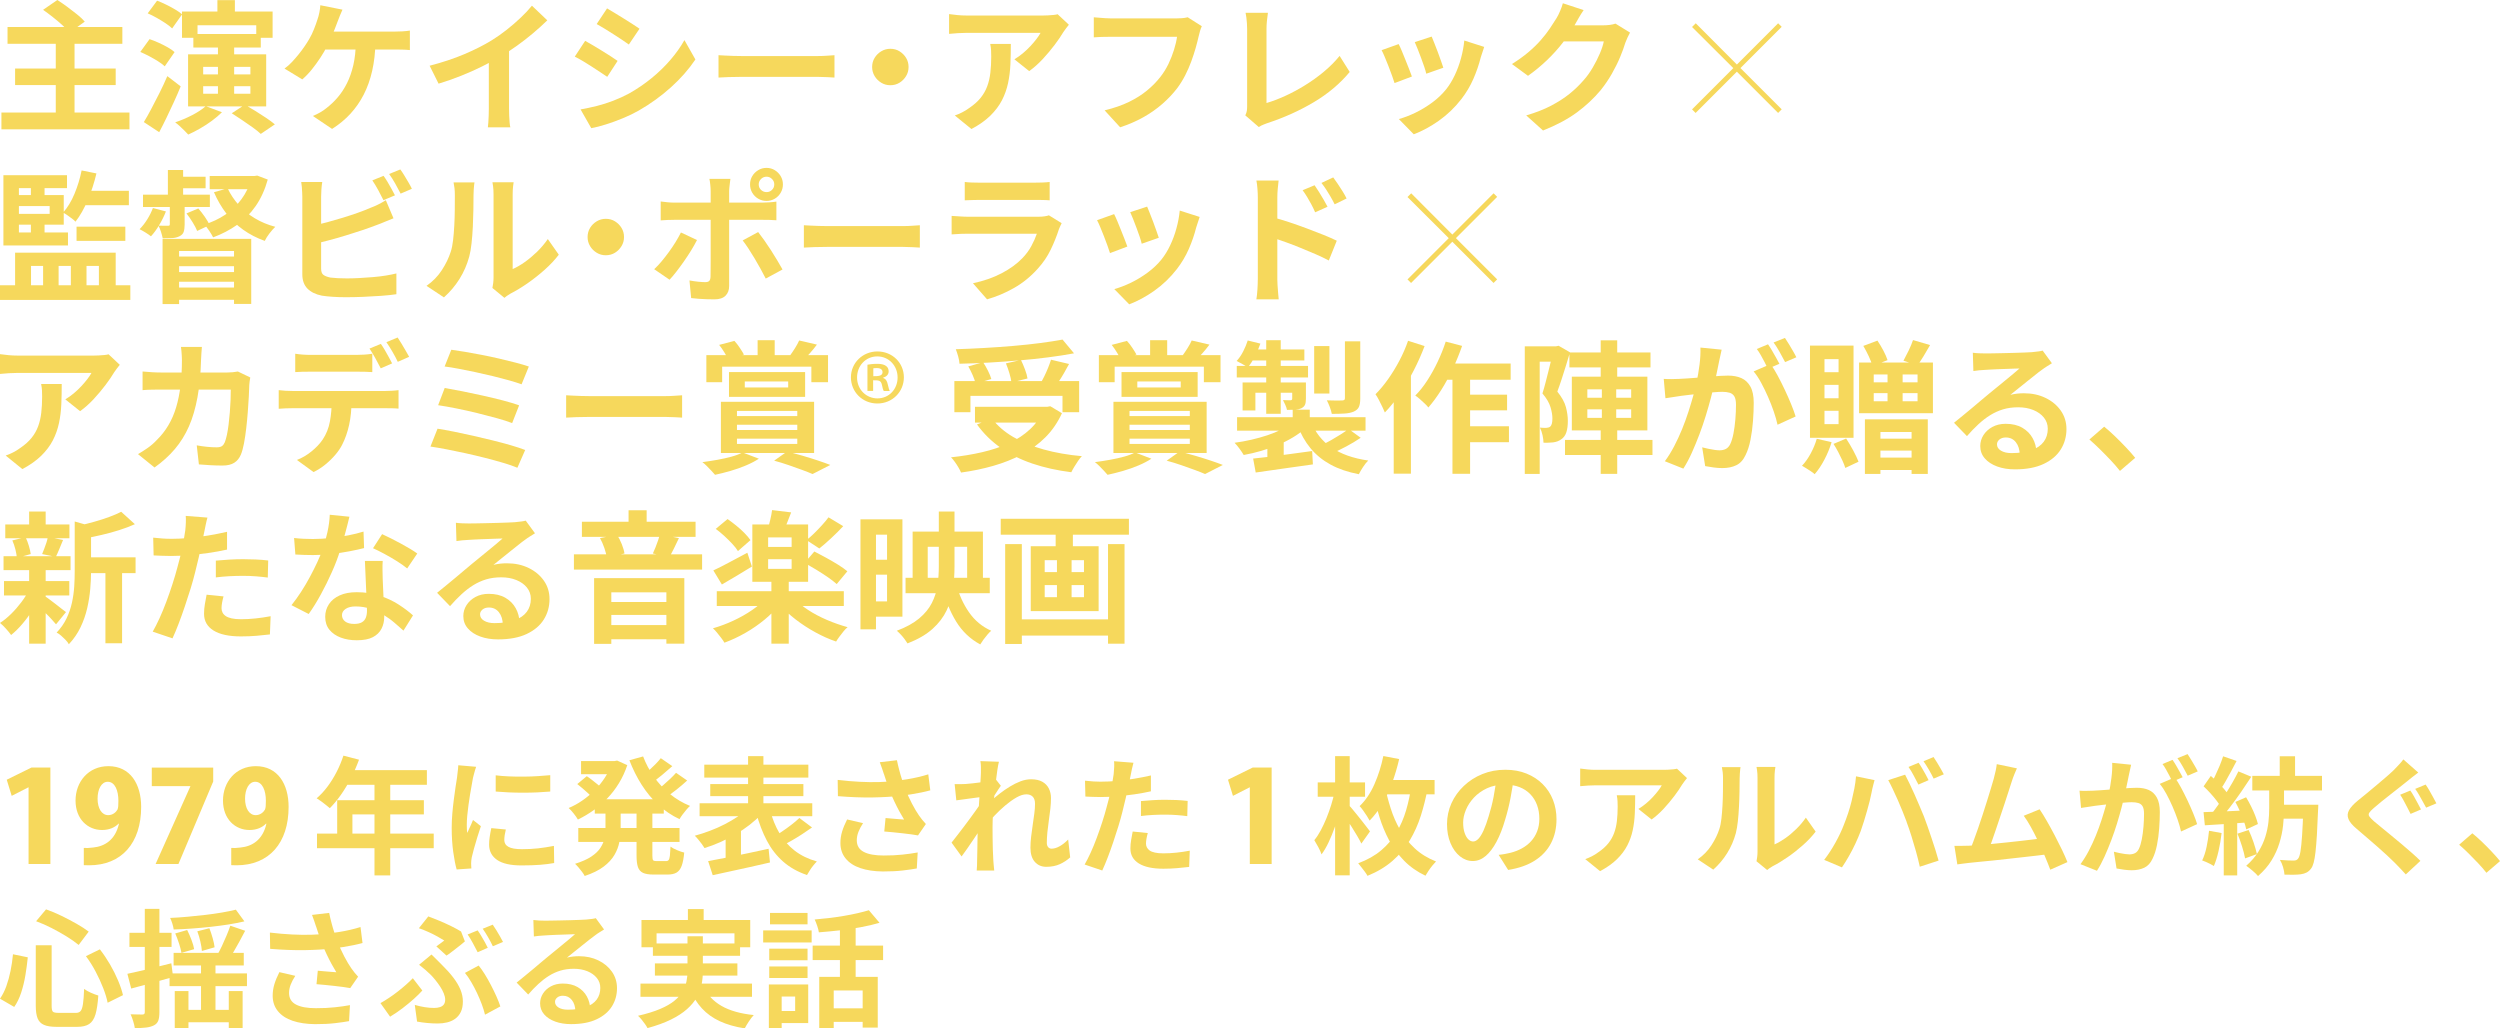 <?xml version="1.0" encoding="UTF-8"?>
<svg id="_レイヤー_1" data-name="レイヤー 1" xmlns="http://www.w3.org/2000/svg" width="720.45" height="296.36" viewBox="0 0 720.45 296.36">
  <defs>
    <style>
      .cls-1 {
        fill: #f6d85c;
      }
    </style>
  </defs>
  <g>
    <path class="cls-1" d="M.41,32.43h36.9v4.84H.41v-4.84ZM2.17,7.79h33.09v4.84H2.17v-4.84ZM4.35,19.76h28.99v4.76H4.35v-4.76ZM12.42,2.83l4.1-2.83c.87.55,1.81,1.19,2.81,1.93,1,.74,1.95,1.48,2.87,2.21.92.74,1.66,1.43,2.23,2.09l-4.39,3.16c-.49-.63-1.17-1.33-2.03-2.11-.86-.78-1.78-1.56-2.77-2.34-.98-.78-1.93-1.48-2.83-2.11ZM16.07,11.97h5.41v23.04h-5.41V11.97Z"/>
    <path class="cls-1" d="M40.43,14.97l2.67-3.69c.82.27,1.69.62,2.6,1.03.92.41,1.78.85,2.6,1.31.82.46,1.49.93,2.01,1.39l-2.83,4.1c-.49-.46-1.14-.95-1.95-1.46-.81-.5-1.65-.99-2.54-1.46-.89-.46-1.74-.87-2.56-1.23ZM41.45,35.18c.66-1.07,1.37-2.32,2.13-3.77.77-1.45,1.56-2.99,2.38-4.61.82-1.63,1.57-3.25,2.26-4.86l3.85,2.95c-.6,1.48-1.25,2.97-1.95,4.49-.7,1.52-1.4,3.01-2.11,4.49-.71,1.48-1.42,2.88-2.13,4.22l-4.43-2.91ZM42.56,3.85l2.71-3.65c.82.3,1.69.68,2.6,1.13.92.45,1.79.92,2.62,1.41.83.49,1.5.96,1.99,1.39l-2.87,4.06c-.46-.46-1.1-.96-1.91-1.5-.81-.53-1.66-1.05-2.56-1.56-.9-.5-1.76-.94-2.58-1.29ZM59.29,30.59l4.67,1.76c-.82.82-1.78,1.63-2.87,2.44-1.09.81-2.23,1.55-3.42,2.23-1.19.68-2.33,1.27-3.42,1.76-.27-.3-.64-.68-1.11-1.15s-.93-.91-1.39-1.33-.89-.77-1.27-1.04c1.64-.55,3.27-1.24,4.88-2.07,1.61-.83,2.92-1.7,3.94-2.6ZM52.44,3.32h26.12v7.58h-4.71v-3.61h-16.93v3.61h-4.47V3.32ZM54.2,15.66h22.51v15.01h-22.51v-15.01ZM55.72,9.8h19.43v3.89h-19.43v-3.89ZM58.55,19.27v2.17h13.61v-2.17h-13.61ZM58.55,24.85v2.17h13.61v-2.17h-13.61ZM62.65.04h5.04v6.52h-5.04V.04ZM62.81,12.3h4.67v16.07h-4.67V12.3ZM66.79,32.64l3.77-2.46c.93.52,1.93,1.11,3.01,1.78,1.08.67,2.12,1.34,3.12,2.01,1,.67,1.84,1.29,2.52,1.87l-4.06,2.75c-.57-.55-1.35-1.17-2.32-1.87-.97-.7-1.99-1.4-3.05-2.11-1.07-.71-2.06-1.37-2.99-1.97Z"/>
    <path class="cls-1" d="M98.69,2.79c-.25.52-.49,1.09-.74,1.72s-.45,1.16-.62,1.6c-.25.68-.54,1.45-.88,2.3-.34.85-.7,1.7-1.07,2.56s-.75,1.65-1.13,2.36c-.52,1.04-1.17,2.15-1.95,3.34-.78,1.19-1.61,2.32-2.48,3.4s-1.78,2.02-2.71,2.81l-5.12-3.12c.74-.52,1.44-1.13,2.11-1.85.67-.71,1.31-1.45,1.93-2.21.62-.76,1.18-1.52,1.7-2.28.52-.75.97-1.46,1.35-2.11.55-.93,1.02-1.9,1.41-2.91.4-1.01.72-1.9.96-2.67.25-.68.44-1.4.59-2.15s.24-1.44.27-2.07l6.36,1.27ZM108.2,12.05c-.05,3.03-.37,5.82-.94,8.34-.57,2.53-1.39,4.82-2.44,6.87-1.05,2.05-2.34,3.9-3.87,5.56-1.53,1.65-3.28,3.09-5.25,4.33l-5.54-3.73c.74-.3,1.45-.65,2.13-1.04s1.27-.8,1.76-1.21c1.17-.9,2.26-1.93,3.26-3.1,1-1.16,1.89-2.51,2.67-4.06.78-1.54,1.39-3.3,1.85-5.27.45-1.97.69-4.2.72-6.68h5.66ZM92.21,9.1h21.65c.55,0,1.23-.02,2.05-.06s1.56-.12,2.21-.23v5.62c-.77-.08-1.55-.13-2.36-.14-.81-.01-1.44-.02-1.91-.02h-22.1l.45-5.17Z"/>
    <path class="cls-1" d="M123.82,18.94c3.69-.96,7.03-2.07,10.02-3.34,2.99-1.27,5.62-2.6,7.89-4,1.42-.88,2.85-1.88,4.28-3.01,1.44-1.13,2.79-2.3,4.06-3.51,1.27-1.2,2.34-2.35,3.22-3.44l4.43,4.22c-1.26,1.23-2.63,2.47-4.12,3.73-1.49,1.26-3.04,2.46-4.65,3.61-1.61,1.15-3.21,2.2-4.8,3.16-1.56.9-3.3,1.83-5.23,2.79s-3.96,1.86-6.09,2.71c-2.13.85-4.28,1.6-6.44,2.25l-2.58-5.17ZM140.88,14.23l5.82-1.35v18.45c0,.6.01,1.26.04,1.97.03.71.07,1.37.12,1.99.05.61.12,1.09.21,1.41h-6.48c.05-.33.1-.8.14-1.41.04-.62.08-1.28.1-1.99.03-.71.04-1.37.04-1.97V14.23Z"/>
    <path class="cls-1" d="M168.63,11.77c.68.38,1.46.83,2.32,1.33.86.51,1.73,1.03,2.6,1.58.87.55,1.7,1.07,2.48,1.56.78.49,1.43.93,1.95,1.31l-2.99,4.59c-.6-.41-1.29-.87-2.05-1.37-.77-.5-1.58-1.04-2.44-1.6-.86-.56-1.71-1.09-2.54-1.58-.83-.49-1.61-.92-2.32-1.27l2.99-4.55ZM167.32,31.53c1.56-.27,3.12-.61,4.69-1,1.57-.4,3.14-.89,4.71-1.5,1.57-.6,3.1-1.3,4.57-2.09,2.32-1.31,4.49-2.79,6.5-4.43,2.01-1.64,3.81-3.39,5.41-5.25s2.95-3.76,4.04-5.7l3.16,5.58c-1.91,2.84-4.27,5.52-7.07,8.04s-5.88,4.74-9.25,6.68c-1.39.79-2.92,1.53-4.57,2.21-1.65.68-3.28,1.28-4.88,1.78-1.6.51-3.01.87-4.24,1.09l-3.08-5.41ZM174.95,2.42c.66.38,1.41.83,2.25,1.35.85.52,1.71,1.05,2.6,1.6.89.55,1.72,1.07,2.5,1.58s1.44.95,1.99,1.33l-3.07,4.55c-.55-.41-1.22-.87-2.01-1.39-.79-.52-1.61-1.05-2.46-1.6s-1.69-1.07-2.52-1.58c-.83-.5-1.59-.95-2.28-1.33l2.99-4.51Z"/>
    <path class="cls-1" d="M207.05,15.91c.49.03,1.12.06,1.89.1.76.04,1.56.08,2.4.1.83.03,1.61.04,2.32.04h22.02c.96,0,1.86-.03,2.71-.1.85-.07,1.54-.12,2.09-.14v6.44c-.46-.03-1.16-.07-2.09-.12s-1.83-.08-2.71-.08h-22.02c-1.18,0-2.38.02-3.61.06-1.23.04-2.23.09-2.99.14v-6.44Z"/>
    <path class="cls-1" d="M256.58,14.06c.98,0,1.87.24,2.64.72s1.41,1.11,1.89,1.89.72,1.66.72,2.64-.24,1.83-.72,2.62-1.11,1.43-1.89,1.91c-.78.48-1.66.72-2.64.72s-1.83-.24-2.62-.72c-.79-.48-1.43-1.11-1.91-1.91-.48-.79-.72-1.67-.72-2.62s.24-1.87.72-2.64c.48-.78,1.11-1.41,1.91-1.89.79-.48,1.67-.72,2.62-.72Z"/>
    <path class="cls-1" d="M308.03,7.13c-.22.27-.49.62-.82,1.04-.33.42-.59.79-.78,1.09-.63,1.07-1.46,2.29-2.5,3.67-1.04,1.38-2.19,2.75-3.44,4.1-1.26,1.35-2.56,2.51-3.9,3.46l-4.26-3.4c.82-.49,1.63-1.07,2.42-1.72.79-.66,1.52-1.35,2.19-2.07.67-.72,1.26-1.41,1.76-2.07s.9-1.24,1.17-1.76h-21.36c-.85,0-1.65.03-2.42.08-.77.05-1.63.12-2.58.21v-5.7c.79.11,1.61.21,2.46.29.85.08,1.69.12,2.54.12h22.1c.38,0,.85-.01,1.39-.04s1.09-.07,1.62-.12c.53-.05.92-.12,1.17-.21l3.24,3.03ZM291.3,12.67c0,2.02-.04,3.98-.12,5.86s-.31,3.7-.68,5.43c-.37,1.74-.96,3.38-1.76,4.94-.81,1.56-1.92,3.03-3.34,4.43-1.42,1.39-3.24,2.68-5.45,3.85l-4.8-3.9c.66-.22,1.35-.51,2.09-.88.74-.37,1.48-.83,2.21-1.37,1.31-.9,2.37-1.86,3.18-2.87.81-1.01,1.43-2.11,1.87-3.3.44-1.19.74-2.49.9-3.9.16-1.41.25-2.94.25-4.61,0-.63-.01-1.24-.04-1.82s-.11-1.21-.25-1.87h5.94Z"/>
    <path class="cls-1" d="M346.33,7.58c-.19.38-.36.84-.51,1.37-.15.53-.28,1.03-.39,1.5-.22.98-.51,2.11-.86,3.36-.36,1.26-.78,2.56-1.27,3.89-.49,1.34-1.07,2.67-1.74,3.98-.67,1.31-1.43,2.54-2.28,3.69-1.23,1.61-2.67,3.14-4.31,4.57-1.64,1.43-3.47,2.72-5.49,3.85s-4.25,2.1-6.68,2.89l-4.47-4.88c2.71-.66,5.05-1.47,7.03-2.44,1.98-.97,3.71-2.06,5.19-3.28,1.48-1.22,2.76-2.52,3.85-3.92.9-1.15,1.67-2.39,2.32-3.73.64-1.34,1.17-2.69,1.6-4.06.42-1.37.72-2.62.88-3.77h-19.11c-.93,0-1.84.01-2.73.04-.89.03-1.61.07-2.15.12v-5.78c.44.03.94.07,1.52.12.57.06,1.17.1,1.8.14.63.04,1.16.06,1.6.06h18.94c.41,0,.92-.02,1.52-.06.6-.04,1.16-.13,1.68-.27l4.06,2.58Z"/>
    <path class="cls-1" d="M358.87,33.25c.25-.52.4-.97.45-1.35.05-.38.08-.82.08-1.31V8.36c0-.52-.02-1.07-.06-1.64s-.1-1.13-.16-1.66c-.07-.53-.14-.99-.23-1.37h6.44c-.11.79-.21,1.57-.29,2.34-.08.77-.12,1.54-.12,2.34v21.32c1.67-.49,3.45-1.17,5.35-2.03,1.9-.86,3.81-1.89,5.74-3.08,1.93-1.19,3.74-2.49,5.45-3.92,1.71-1.42,3.22-2.94,4.53-4.55l2.91,4.63c-2.79,3.36-6.24,6.27-10.35,8.71-4.11,2.45-8.59,4.46-13.43,6.05-.27.11-.63.25-1.07.41-.44.16-.89.4-1.35.7l-3.89-3.36Z"/>
    <path class="cls-1" d="M403.07,12.71c.27.52.58,1.19.92,2.01.34.82.69,1.68,1.05,2.58.35.9.7,1.78,1.04,2.62.34.85.61,1.56.8,2.13l-5,1.89c-.16-.55-.4-1.26-.72-2.13s-.66-1.8-1.04-2.77c-.38-.97-.75-1.87-1.09-2.69s-.64-1.45-.88-1.89l4.92-1.76ZM427.71,13.53c-.22.66-.4,1.22-.55,1.68-.15.47-.29.9-.43,1.31-.52,2.08-1.23,4.15-2.13,6.21-.9,2.06-2.05,4-3.44,5.8-1.91,2.46-4.08,4.54-6.5,6.25s-4.83,3.01-7.24,3.92l-4.3-4.39c1.5-.41,3.09-1.02,4.76-1.82,1.67-.81,3.28-1.78,4.84-2.93,1.56-1.15,2.9-2.42,4.02-3.81.93-1.17,1.76-2.52,2.48-4.04.72-1.52,1.33-3.14,1.8-4.88.48-1.74.8-3.45.96-5.15l5.74,1.84ZM412.58,10.54c.19.44.44,1.06.76,1.87.31.81.65,1.67,1,2.58s.67,1.78.94,2.6c.27.82.49,1.46.66,1.93l-4.92,1.72c-.11-.52-.3-1.17-.57-1.97-.27-.79-.57-1.63-.9-2.52-.33-.89-.66-1.74-.98-2.56-.33-.82-.61-1.5-.86-2.05l4.88-1.6Z"/>
    <path class="cls-1" d="M456.37,2.91c-.49.71-.97,1.48-1.44,2.3-.46.82-.82,1.45-1.07,1.89-.93,1.64-2.07,3.34-3.42,5.1-1.35,1.76-2.89,3.47-4.61,5.12-1.72,1.65-3.55,3.16-5.49,4.53l-4.63-3.4c1.8-1.12,3.4-2.27,4.78-3.44,1.38-1.18,2.58-2.34,3.59-3.51,1.01-1.16,1.88-2.28,2.6-3.36.72-1.08,1.35-2.04,1.87-2.89.33-.52.67-1.2,1.02-2.03.36-.83.63-1.59.82-2.28l5.99,1.97ZM469.74,9.39c-.22.38-.45.84-.7,1.37s-.46,1.06-.66,1.58c-.36,1.2-.85,2.58-1.5,4.12-.64,1.54-1.44,3.14-2.38,4.8-.94,1.65-2.03,3.25-3.26,4.78-1.97,2.35-4.26,4.48-6.87,6.4-2.61,1.91-5.84,3.63-9.7,5.17l-4.84-4.35c2.79-.82,5.19-1.76,7.22-2.83,2.02-1.07,3.79-2.21,5.29-3.42,1.5-1.22,2.84-2.51,4.02-3.88.96-1.07,1.83-2.28,2.62-3.63.79-1.35,1.48-2.7,2.05-4.04.57-1.34.96-2.51,1.15-3.53h-13.82l1.89-4.63h11.73c.63,0,1.26-.04,1.91-.12.64-.08,1.2-.21,1.66-.37l4.18,2.58Z"/>
    <path class="cls-1" d="M512.42,32.55l-11.89-11.89-11.89,11.89-1.03-1.03,11.89-11.89-11.89-11.85,1.07-1.07,11.85,11.89,11.89-11.89,1.03,1.02-11.89,11.89,11.89,11.89-1.03,1.03Z"/>
    <path class="cls-1" d="M0,82.21h37.56v4.22H0v-4.22ZM.98,50.48h18.33v3.73H5.45v14.35H.98v-18.08ZM.98,67h18.61v3.73H.98v-3.73ZM3.16,56.22h15.21v8.53H3.16v-3.12h11.15v-2.25H3.16v-3.16ZM4.35,72.82h28.99v11.52h-4.84v-7.71h-3.57v7.71h-4.51v-7.71h-3.53v7.71h-4.47v-7.71h-3.48v7.71h-4.59v-11.52ZM8.9,51.87h3.94v5.86h-3.94v-5.86ZM8.9,62.61h3.94v5.99h-3.94v-5.99ZM23.53,49.12l4.26.86c-.63,2.68-1.46,5.24-2.5,7.69s-2.21,4.52-3.53,6.21c-.25-.27-.59-.57-1.03-.9s-.88-.65-1.33-.96c-.45-.31-.85-.57-1.21-.76,1.29-1.45,2.38-3.25,3.28-5.41s1.58-4.4,2.05-6.72ZM22.06,65.32h14.06v4.1h-14.06v-4.1ZM23.9,54.99h13.24v4.14h-15.01l1.76-4.14Z"/>
    <path class="cls-1" d="M44.08,59.95l3.73.98c-.49,1.29-1.13,2.58-1.91,3.89-.78,1.31-1.58,2.41-2.4,3.28-.36-.3-.88-.66-1.56-1.09-.68-.42-1.26-.74-1.72-.96.82-.82,1.56-1.77,2.23-2.85.67-1.08,1.21-2.17,1.62-3.26ZM41.21,56.09h19.27v3.57h-19.27v-3.57ZM48.95,58.39h4.26v6.31c0,.9-.1,1.62-.29,2.15-.19.53-.6.95-1.23,1.25-.6.3-1.29.47-2.07.51s-1.69.06-2.73.06c-.11-.55-.27-1.16-.49-1.85-.22-.68-.46-1.28-.74-1.8.6.03,1.17.04,1.7.04h1.09c.19,0,.32-.03.39-.1.07-.07.1-.2.1-.39v-6.19ZM46.86,68.84h25.54v18.74h-4.96v-15.25h-15.83v15.29h-4.76v-18.78ZM48.38,49h4.39v9.18h-4.39v-9.18ZM49.41,73.93h20.62v2.79h-20.62v-2.79ZM49.41,78.4h20.62v2.79h-20.62v-2.79ZM49.41,82.87h20.62v3.53h-20.62v-3.53ZM50.68,50.93h8.57v3.32h-8.57v-3.32ZM53.75,61.5l3.4-1.43c.6.68,1.22,1.48,1.87,2.4.64.92,1.1,1.72,1.37,2.4l-3.57,1.68c-.27-.68-.7-1.5-1.29-2.46-.59-.96-1.18-1.82-1.78-2.58ZM72.45,50.72h.86l.82-.12,3.03,1.15c-.82,2.93-1.98,5.47-3.48,7.63-1.5,2.16-3.29,3.97-5.37,5.43-2.08,1.46-4.37,2.66-6.89,3.59-.27-.55-.66-1.19-1.15-1.93-.49-.74-.96-1.33-1.39-1.76,2.16-.66,4.16-1.59,5.99-2.81,1.83-1.22,3.4-2.71,4.71-4.49,1.31-1.78,2.27-3.77,2.87-5.99v-.7ZM60.43,50.72h13.69v3.81h-13.69v-3.81ZM65.6,54.29c.82,1.72,1.89,3.32,3.2,4.8,1.31,1.48,2.86,2.75,4.63,3.81,1.78,1.07,3.74,1.89,5.9,2.46-.52.49-1.08,1.13-1.68,1.91-.6.78-1.05,1.5-1.35,2.15-2.3-.82-4.37-1.89-6.23-3.22-1.86-1.33-3.49-2.9-4.88-4.72-1.39-1.82-2.57-3.85-3.53-6.09l3.94-1.11Z"/>
    <path class="cls-1" d="M92.87,52.44c-.11.63-.19,1.35-.25,2.17s-.08,1.52-.08,2.09v20.71c0,.88.22,1.48.66,1.8.44.33,1.11.59,2.01.78.63.08,1.35.14,2.17.18.82.04,1.68.06,2.58.06,1.07,0,2.25-.03,3.55-.1,1.3-.07,2.61-.16,3.94-.27,1.33-.11,2.58-.26,3.75-.45,1.17-.19,2.19-.4,3.03-.61v5.99c-1.29.19-2.77.35-4.47.47-1.69.12-3.42.22-5.19.29-1.76.07-3.41.1-4.94.1-1.34,0-2.6-.04-3.79-.12-1.19-.08-2.22-.19-3.1-.33-1.78-.36-3.16-1.03-4.14-2.03-.98-1-1.48-2.37-1.48-4.12v-22.35c0-.3-.01-.71-.04-1.23s-.06-1.05-.1-1.6c-.04-.55-.1-1.02-.18-1.43h6.07ZM90.16,65.03c1.31-.27,2.71-.61,4.18-1,1.48-.4,2.96-.83,4.47-1.29,1.5-.46,2.93-.94,4.28-1.41,1.35-.48,2.56-.95,3.63-1.42.74-.27,1.47-.59,2.19-.94.72-.35,1.48-.78,2.28-1.27l2.21,5.21c-.79.3-1.62.64-2.48,1-.86.37-1.63.68-2.32.92-1.2.46-2.58.96-4.12,1.48-1.54.52-3.15,1.03-4.82,1.54s-3.31.98-4.94,1.41c-1.63.44-3.14.82-4.53,1.15l-.04-5.37ZM110.54,50.68c.36.49.74,1.08,1.15,1.76.41.68.8,1.37,1.17,2.05.37.68.69,1.29.96,1.8l-3.32,1.39c-.41-.85-.91-1.81-1.5-2.89-.59-1.08-1.16-2.02-1.7-2.81l3.24-1.31ZM115.37,48.84c.38.52.78,1.12,1.19,1.8s.81,1.36,1.21,2.03.7,1.25.92,1.74l-3.24,1.39c-.44-.88-.96-1.85-1.56-2.91-.6-1.07-1.19-1.98-1.76-2.75l3.24-1.31Z"/>
    <path class="cls-1" d="M122.92,82.37c1.8-1.26,3.28-2.77,4.43-4.55,1.15-1.78,1.99-3.53,2.54-5.25.3-.9.53-2.02.68-3.34.15-1.33.27-2.75.35-4.26.08-1.52.13-3.02.14-4.51.01-1.49.02-2.86.02-4.12,0-.82-.03-1.52-.1-2.11-.07-.59-.16-1.14-.27-1.66h6.03c-.03.05-.06.28-.1.68s-.08.86-.12,1.39-.06,1.09-.06,1.66c0,1.2-.01,2.6-.04,4.2s-.08,3.23-.16,4.9c-.08,1.67-.21,3.25-.37,4.74-.16,1.49-.38,2.75-.66,3.79-.63,2.32-1.57,4.48-2.81,6.46-1.24,1.98-2.74,3.75-4.49,5.31l-5-3.32ZM141.9,82.99c.08-.41.16-.88.23-1.41.07-.53.1-1.07.1-1.62v-23.9c0-.93-.05-1.74-.14-2.42-.1-.68-.16-1.05-.18-1.11h6.11c-.03.05-.08.43-.16,1.13-.08.7-.12,1.51-.12,2.44v21.44c1.12-.49,2.28-1.16,3.48-2.01,1.2-.85,2.38-1.84,3.55-2.97,1.16-1.13,2.19-2.36,3.1-3.67l3.16,4.51c-1.12,1.48-2.48,2.92-4.08,4.35-1.6,1.42-3.25,2.72-4.94,3.9-1.7,1.17-3.32,2.16-4.88,2.95-.44.25-.79.47-1.07.68s-.51.39-.7.55l-3.44-2.83Z"/>
    <path class="cls-1" d="M174.58,63.06c.98,0,1.87.24,2.64.72s1.41,1.11,1.89,1.89.72,1.66.72,2.64-.24,1.83-.72,2.62-1.11,1.43-1.89,1.91c-.78.48-1.66.72-2.64.72s-1.83-.24-2.62-.72c-.79-.48-1.43-1.11-1.91-1.91-.48-.79-.72-1.67-.72-2.62s.24-1.87.72-2.64c.48-.78,1.11-1.41,1.91-1.89.79-.48,1.67-.72,2.62-.72Z"/>
    <path class="cls-1" d="M200.86,69.17c-.47.93-1.03,1.93-1.68,2.99-.66,1.07-1.36,2.13-2.11,3.2s-1.48,2.06-2.19,2.97c-.71.92-1.35,1.67-1.93,2.28l-4.43-3.03c.68-.63,1.39-1.37,2.11-2.23.72-.86,1.43-1.77,2.13-2.73.7-.96,1.34-1.91,1.93-2.87.59-.96,1.1-1.87,1.54-2.75l4.63,2.17ZM190.4,58.06c.63.08,1.28.16,1.97.23.68.07,1.35.1,2.01.1h25.3c.57,0,1.25-.03,2.03-.08.78-.05,1.46-.12,2.03-.21v5.37c-.63-.05-1.31-.09-2.05-.1-.74-.01-1.39-.02-1.97-.02h-25.34c-.6,0-1.26.01-1.99.04-.72.03-1.39.07-1.99.12v-5.45ZM210.49,51.54c-.03.19-.07.51-.12.94-.06.44-.11.9-.16,1.37-.06.48-.08.9-.08,1.25v27.31c0,1.18-.35,2.11-1.05,2.81-.7.7-1.77,1.05-3.22,1.05-.74,0-1.49-.01-2.26-.04-.76-.03-1.52-.07-2.25-.12-.74-.06-1.46-.12-2.17-.21l-.49-5.08c.88.16,1.73.29,2.56.37s1.5.12,1.99.12c.55,0,.93-.12,1.15-.35s.34-.61.37-1.13c0-.25,0-.78.02-1.6s.02-1.79.02-2.91v-20.21c0-.55-.04-1.2-.12-1.95s-.16-1.29-.25-1.62h6.07ZM218.49,66.88c.52.66,1.1,1.44,1.74,2.34.64.9,1.29,1.87,1.95,2.89.66,1.03,1.27,2.02,1.85,2.99.57.97,1.07,1.82,1.48,2.56l-4.84,2.62c-.44-.87-.94-1.82-1.5-2.83-.56-1.01-1.14-2.02-1.74-3.03-.6-1.01-1.2-1.96-1.78-2.85-.59-.89-1.13-1.65-1.62-2.28l4.47-2.42ZM216.15,53.14c0-.88.21-1.67.63-2.38s1-1.29,1.72-1.72c.72-.44,1.52-.66,2.4-.66s1.67.22,2.38.66c.71.44,1.28,1.01,1.7,1.72s.64,1.5.64,2.38-.21,1.67-.64,2.4c-.42.72-.99,1.3-1.7,1.72-.71.42-1.5.64-2.38.64s-1.67-.21-2.4-.64c-.72-.42-1.3-1-1.72-1.72-.42-.72-.63-1.52-.63-2.4ZM218.65,53.14c0,.63.22,1.16.66,1.58.44.42.97.64,1.6.64s1.12-.21,1.56-.64c.44-.42.66-.95.66-1.58s-.22-1.12-.66-1.56c-.44-.44-.96-.66-1.56-.66s-1.16.22-1.6.66c-.44.44-.66.96-.66,1.56Z"/>
    <path class="cls-1" d="M231.65,64.91c.49.03,1.12.06,1.89.1.76.04,1.56.08,2.4.1.83.03,1.61.04,2.32.04h22.02c.96,0,1.86-.03,2.71-.1.85-.07,1.54-.12,2.09-.14v6.44c-.46-.03-1.16-.07-2.09-.12s-1.83-.08-2.71-.08h-22.02c-1.18,0-2.38.02-3.61.06-1.23.04-2.23.09-2.99.14v-6.44Z"/>
    <path class="cls-1" d="M305.94,64.33c-.14.27-.28.57-.43.9-.15.33-.27.6-.35.82-.63,1.97-1.42,3.93-2.36,5.88-.94,1.96-2.18,3.78-3.71,5.47-2.05,2.3-4.35,4.16-6.89,5.6-2.54,1.44-5.12,2.52-7.75,3.26l-4.06-4.63c3.09-.66,5.83-1.61,8.24-2.87s4.39-2.69,5.95-4.31c1.09-1.12,1.97-2.3,2.64-3.55.67-1.24,1.2-2.43,1.58-3.55h-19.8c-.49,0-1.19.01-2.09.04-.9.03-1.79.08-2.67.16v-5.33c.87.06,1.73.11,2.56.16.83.06,1.56.08,2.19.08h20.29c.66,0,1.25-.04,1.78-.12.53-.08.94-.18,1.21-.29l3.65,2.25ZM278.02,52.44c.57.08,1.26.14,2.05.16.79.03,1.53.04,2.21.04h15.79c.63,0,1.38-.01,2.25-.04.87-.03,1.6-.08,2.17-.16v5.29c-.55-.05-1.25-.09-2.11-.1-.86-.01-1.66-.02-2.4-.02h-15.7c-.66,0-1.37.01-2.15.04-.78.03-1.48.05-2.11.08v-5.29Z"/>
    <path class="cls-1" d="M321.07,61.71c.27.52.58,1.19.92,2.01.34.82.69,1.68,1.05,2.58.35.9.7,1.78,1.04,2.62.34.85.61,1.56.8,2.13l-5,1.89c-.16-.55-.4-1.26-.72-2.13s-.66-1.8-1.04-2.77c-.38-.97-.75-1.87-1.09-2.69s-.64-1.45-.88-1.89l4.92-1.76ZM345.71,62.53c-.22.66-.4,1.22-.55,1.68-.15.47-.29.9-.43,1.31-.52,2.08-1.23,4.15-2.13,6.21-.9,2.06-2.05,4-3.44,5.8-1.91,2.46-4.08,4.54-6.5,6.25s-4.83,3.01-7.24,3.92l-4.3-4.39c1.5-.41,3.09-1.02,4.76-1.82,1.67-.81,3.28-1.78,4.84-2.93,1.56-1.15,2.9-2.42,4.02-3.81.93-1.17,1.76-2.52,2.48-4.04.72-1.52,1.33-3.14,1.8-4.88.48-1.74.8-3.45.96-5.15l5.74,1.84ZM330.58,59.54c.19.44.44,1.06.76,1.87.31.81.65,1.67,1,2.58s.67,1.78.94,2.6c.27.82.49,1.46.66,1.93l-4.92,1.72c-.11-.52-.3-1.17-.57-1.97-.27-.79-.57-1.63-.9-2.52-.33-.89-.66-1.74-.98-2.56-.33-.82-.61-1.5-.86-2.05l4.88-1.6Z"/>
    <path class="cls-1" d="M362.48,80.57v-23.58c0-.74-.03-1.57-.1-2.5-.07-.93-.17-1.75-.31-2.46h6.4c-.08.71-.16,1.5-.25,2.38-.08.88-.12,1.74-.12,2.58v23.58c0,.36.02.88.06,1.58.04.7.1,1.42.16,2.15.07.74.13,1.39.18,1.97h-6.44c.14-.79.24-1.74.31-2.85.07-1.11.1-2.06.1-2.85ZM366.91,62.65c1.37.36,2.89.81,4.57,1.37s3.38,1.16,5.1,1.8,3.35,1.27,4.88,1.89c1.53.62,2.79,1.17,3.77,1.66l-2.3,5.7c-1.17-.63-2.46-1.24-3.85-1.84-1.39-.6-2.81-1.2-4.24-1.78-1.44-.59-2.84-1.13-4.2-1.62s-2.61-.92-3.73-1.27v-5.9ZM378.84,53.39c.38.55.81,1.19,1.27,1.93.46.74.91,1.48,1.33,2.21s.8,1.42,1.13,2.05l-3.57,1.6c-.38-.88-.76-1.65-1.13-2.34-.37-.68-.74-1.35-1.13-1.99-.38-.64-.83-1.32-1.35-2.03l3.44-1.43ZM384.21,51.13c.41.55.85,1.17,1.33,1.89s.94,1.43,1.39,2.15c.45.72.83,1.4,1.13,2.03l-3.44,1.68c-.44-.88-.85-1.65-1.25-2.32-.4-.67-.79-1.31-1.19-1.93-.4-.62-.85-1.25-1.37-1.91l3.4-1.6Z"/>
    <path class="cls-1" d="M430.42,81.55l-11.89-11.89-11.89,11.89-1.03-1.03,11.89-11.89-11.89-11.85,1.07-1.07,11.85,11.89,11.89-11.89,1.03,1.02-11.89,11.89,11.89,11.89-1.03,1.03Z"/>
  </g>
  <g>
    <path class="cls-1" d="M34.52,105.13c-.22.27-.49.62-.82,1.04-.33.42-.59.79-.78,1.09-.63,1.07-1.46,2.29-2.5,3.67-1.04,1.38-2.19,2.75-3.44,4.1-1.26,1.35-2.56,2.51-3.9,3.46l-4.26-3.4c.82-.49,1.63-1.07,2.42-1.72.79-.66,1.52-1.35,2.19-2.07.67-.72,1.26-1.41,1.76-2.07s.9-1.24,1.17-1.76H5c-.85,0-1.65.03-2.42.08-.77.05-1.63.12-2.58.21v-5.7c.79.11,1.61.21,2.46.29.85.08,1.69.12,2.54.12h22.1c.38,0,.85-.01,1.39-.04s1.09-.07,1.62-.12c.53-.05.92-.12,1.17-.21l3.24,3.03ZM17.79,110.67c0,2.02-.04,3.98-.12,5.86s-.31,3.7-.68,5.43c-.37,1.74-.96,3.38-1.76,4.94-.81,1.56-1.92,3.03-3.34,4.43-1.42,1.39-3.24,2.68-5.45,3.85l-4.8-3.9c.66-.22,1.35-.51,2.09-.88.74-.37,1.48-.83,2.21-1.37,1.31-.9,2.37-1.86,3.18-2.87.81-1.01,1.43-2.11,1.87-3.3.44-1.19.74-2.49.9-3.9.16-1.41.25-2.94.25-4.61,0-.63-.01-1.24-.04-1.82s-.11-1.21-.25-1.87h5.94Z"/>
    <path class="cls-1" d="M58.18,100.01c-.05.46-.1,1.07-.14,1.8s-.08,1.35-.1,1.84c-.11,4.07-.45,7.69-1.03,10.84s-1.39,5.95-2.46,8.38-2.42,4.61-4.06,6.54c-1.64,1.93-3.59,3.7-5.86,5.31l-4.76-3.85c.85-.49,1.76-1.07,2.73-1.74.97-.67,1.85-1.43,2.64-2.28,1.34-1.31,2.47-2.75,3.4-4.33.93-1.57,1.67-3.29,2.23-5.17s.98-3.93,1.25-6.17c.27-2.24.41-4.71.41-7.42,0-.3-.01-.69-.04-1.17-.03-.48-.06-.95-.1-1.42-.04-.46-.09-.86-.14-1.19h6.03ZM72.12,108.78c-.05.33-.12.71-.18,1.15s-.1.78-.1,1.02c-.03.88-.08,2-.14,3.36-.07,1.37-.16,2.84-.29,4.41-.12,1.57-.27,3.14-.45,4.69-.18,1.56-.39,3-.64,4.33s-.55,2.41-.9,3.26c-.44,1.04-1.07,1.83-1.91,2.36-.83.53-1.96.8-3.38.8-1.18,0-2.35-.03-3.53-.1-1.18-.07-2.27-.14-3.28-.23l-.62-5.49c1.01.19,2.02.33,3.03.43,1.01.1,1.91.14,2.71.14.68,0,1.19-.12,1.52-.35.33-.23.6-.59.82-1.09.22-.55.42-1.27.62-2.17.19-.9.35-1.91.49-3.03.14-1.12.25-2.28.35-3.49.1-1.2.16-2.37.21-3.5s.06-2.14.06-3.01h-20.01c-.68,0-1.53,0-2.54.02-1.01.01-1.97.06-2.87.14v-5.37c.88.08,1.8.15,2.79.21s1.86.08,2.62.08h18.98c.52,0,1.04-.03,1.58-.08s1.03-.12,1.5-.21l3.57,1.72Z"/>
    <path class="cls-1" d="M80.32,112.43c.6.08,1.25.14,1.95.18s1.36.06,1.99.06h26.86c.44,0,1.03-.02,1.78-.06s1.4-.1,1.95-.18v5.33c-.49-.05-1.09-.09-1.8-.1s-1.35-.02-1.93-.02h-26.86c-.6,0-1.26.01-1.99.04-.72.03-1.37.07-1.95.12v-5.37ZM85.08,101.94c.66.11,1.38.19,2.17.25s1.53.08,2.21.08h13.41c.71,0,1.45-.03,2.21-.08.76-.05,1.5-.14,2.21-.25v5.29c-.71-.05-1.45-.09-2.21-.1-.77-.01-1.5-.02-2.21-.02h-13.41c-.71,0-1.46,0-2.25.02s-1.5.05-2.13.1v-5.29ZM101.31,115.3c0,2.65-.23,5.04-.7,7.15s-1.13,4.02-2.01,5.72c-.47.93-1.11,1.89-1.95,2.87-.83.98-1.78,1.91-2.85,2.79-1.07.88-2.21,1.61-3.44,2.21l-4.8-3.49c1.45-.55,2.84-1.36,4.18-2.44,1.34-1.08,2.42-2.22,3.24-3.42,1.04-1.56,1.74-3.29,2.09-5.21.36-1.91.53-3.98.53-6.19h5.7ZM109.76,99.11c.36.49.73,1.08,1.13,1.76.4.68.78,1.37,1.15,2.05.37.68.69,1.29.96,1.8l-3.28,1.43c-.44-.85-.95-1.81-1.54-2.89-.59-1.08-1.16-2.01-1.7-2.81l3.28-1.35ZM114.59,97.26c.36.52.74,1.13,1.15,1.82s.81,1.38,1.21,2.05c.4.67.72,1.24.96,1.7l-3.28,1.44c-.41-.88-.92-1.84-1.54-2.91s-1.2-1.98-1.74-2.75l3.24-1.35Z"/>
    <path class="cls-1" d="M126.08,123.54c1.39.22,2.98.51,4.76.86,1.78.36,3.63.75,5.56,1.19s3.82.89,5.68,1.35c1.86.46,3.59.93,5.19,1.39,1.6.46,2.96.92,4.08,1.35l-2.25,5.12c-1.09-.46-2.45-.94-4.06-1.41-1.61-.48-3.36-.96-5.25-1.44-1.89-.48-3.79-.93-5.7-1.35-1.91-.42-3.74-.8-5.47-1.13-1.74-.33-3.26-.59-4.57-.78l2.05-5.17ZM128.17,111.82c1.48.25,3.17.56,5.08.94s3.88.8,5.9,1.25c2.02.45,3.95.92,5.78,1.39,1.83.48,3.39.95,4.67,1.41l-2.01,5.12c-1.18-.46-2.66-.94-4.45-1.43-1.79-.49-3.69-.98-5.7-1.48-2.01-.49-4-.94-5.97-1.33s-3.7-.7-5.21-.92l1.89-4.96ZM130.05,100.79c1.07.14,2.36.33,3.88.59s3.13.55,4.84.88c1.71.33,3.42.69,5.12,1.09,1.71.4,3.29.79,4.76,1.17s2.71.75,3.75,1.11l-2.09,5.12c-.96-.35-2.15-.73-3.57-1.13-1.42-.4-2.97-.8-4.63-1.21-1.67-.41-3.35-.79-5.04-1.15-1.7-.36-3.31-.68-4.86-.98-1.54-.3-2.91-.52-4.08-.66l1.93-4.84Z"/>
    <path class="cls-1" d="M163.14,113.91c.49.03,1.12.06,1.89.1.76.04,1.56.08,2.4.1.83.03,1.61.04,2.32.04h22.02c.96,0,1.86-.03,2.71-.1.85-.07,1.54-.12,2.09-.14v6.44c-.46-.03-1.16-.07-2.09-.12s-1.83-.08-2.71-.08h-22.02c-1.18,0-2.38.02-3.61.06-1.23.04-2.23.09-2.99.14v-6.44Z"/>
    <path class="cls-1" d="M213.98,130.39l4.71,1.8c-1.04.68-2.27,1.33-3.69,1.93s-2.91,1.13-4.47,1.58c-1.56.45-3.05.83-4.47,1.13-.27-.33-.64-.73-1.09-1.21-.45-.48-.9-.94-1.33-1.37-.44-.44-.85-.79-1.23-1.07,1.45-.19,2.9-.42,4.37-.68s2.83-.57,4.1-.92c1.27-.35,2.3-.75,3.1-1.19ZM203.57,102.35h35.05v7.79h-4.8v-4.47h-25.71v4.47h-4.55v-7.79ZM207.25,99.39l4.39-1.15c.55.6,1.07,1.27,1.56,2.01.49.74.89,1.38,1.19,1.93l-4.51,1.48c-.25-.57-.61-1.26-1.11-2.07-.49-.81-1-1.54-1.52-2.19ZM207.75,115.79h26.86v14.76h-26.86v-14.76ZM210.08,107.23h21.94v7.13h-21.94v-7.13ZM212.38,118.42v1.48h17.38v-1.48h-17.38ZM212.38,122.4v1.52h17.38v-1.52h-17.38ZM212.38,126.41v1.52h17.38v-1.52h-17.38ZM214.63,109.93v1.72h12.51v-1.72h-12.51ZM218.33,98.04h4.92v6.77h-4.92v-6.77ZM223.08,132.77l3.77-2.67c1.45.38,2.94.8,4.49,1.25,1.54.45,3.01.91,4.39,1.37,1.38.46,2.56.89,3.55,1.27l-5.12,2.62c-.82-.36-1.82-.75-3.01-1.19-1.19-.44-2.47-.9-3.85-1.37-1.38-.48-2.78-.91-4.2-1.29ZM230.3,98.12l5.12,1.19c-.66.88-1.31,1.68-1.97,2.42s-1.24,1.38-1.76,1.93l-4.06-1.15c.46-.63.96-1.36,1.48-2.19.52-.83.92-1.56,1.19-2.19Z"/>
    <path class="cls-1" d="M252.85,101.28c4.31,0,7.63,3.28,7.63,7.46s-3.32,7.54-7.63,7.54-7.63-3.32-7.63-7.54,3.44-7.46,7.63-7.46ZM252.85,114.81c3.36,0,5.82-2.67,5.82-6.03s-2.5-6.07-5.86-6.07-5.82,2.71-5.82,6.07c0,3.61,2.79,6.03,5.86,6.03ZM249.98,112.68v-7.58c.7-.12,1.6-.25,2.79-.25,1.35,0,3.32.25,3.32,2.21,0,.9-.7,1.52-1.56,1.76v.12c.74.25,1.11.86,1.31,1.84.25,1.15.41,1.6.57,1.89h-1.72c-.21-.29-.37-.94-.57-1.89-.29-1.19-.94-1.19-2.5-1.19v3.07h-1.64ZM251.66,108.41c1.27,0,2.67,0,2.67-1.15,0-.7-.49-1.19-1.68-1.19-.49,0-.82.04-.98.08v2.25Z"/>
    <path class="cls-1" d="M300.78,117.23h1.03l.86-.16,3.36,2.01c-1.23,2.68-2.82,5-4.78,6.95-1.96,1.96-4.2,3.6-6.75,4.94-2.54,1.34-5.3,2.43-8.26,3.28-2.97.85-6.06,1.49-9.29,1.93-.16-.41-.41-.9-.74-1.46-.33-.56-.68-1.11-1.07-1.64-.38-.53-.74-.96-1.07-1.29,3.14-.33,6.14-.82,8.98-1.48s5.43-1.52,7.75-2.6,4.33-2.41,6.03-4c1.7-1.58,3.01-3.47,3.94-5.66v-.82ZM275.03,109.81h35.96v8.98h-4.8v-4.71h-26.53v4.71h-4.63v-8.98ZM306.19,97.84l3.32,3.98c-2.32.44-4.83.83-7.52,1.17-2.69.34-5.48.64-8.36.88-2.88.25-5.77.45-8.67.62s-5.71.27-8.45.33c-.03-.6-.16-1.31-.39-2.13-.23-.82-.46-1.5-.68-2.05,2.71-.08,5.47-.21,8.3-.37,2.83-.16,5.6-.36,8.32-.59s5.28-.51,7.69-.82c2.41-.31,4.55-.65,6.44-1ZM279.05,105.58l4.26-1.19c.49.74.96,1.56,1.41,2.46s.77,1.7.96,2.38l-4.55,1.31c-.14-.68-.41-1.49-.82-2.42-.41-.93-.83-1.78-1.27-2.54ZM280.97,117.23h21.61v4.55h-21.61v-4.55ZM285.85,120.59c1.53,2.05,3.56,3.82,6.09,5.31,2.53,1.49,5.47,2.7,8.82,3.63,3.35.93,7.02,1.57,11.01,1.93-.36.36-.72.82-1.11,1.39s-.75,1.14-1.09,1.7c-.34.56-.62,1.07-.84,1.54-4.1-.52-7.85-1.35-11.23-2.5-3.39-1.15-6.42-2.66-9.1-4.53-2.68-1.87-4.96-4.12-6.85-6.74l4.31-1.72ZM289.87,104.72l4.35-.98c.41.85.8,1.76,1.17,2.75s.61,1.84.72,2.58l-4.63,1.15c-.08-.74-.28-1.63-.59-2.67-.31-1.04-.65-1.98-1-2.83ZM302.87,103.66l5.21,1.23c-.46.88-.94,1.74-1.43,2.58-.49.85-.98,1.65-1.48,2.4s-.94,1.41-1.35,1.99l-4.06-1.15c.38-.68.77-1.43,1.17-2.23.4-.81.76-1.63,1.11-2.48.34-.85.62-1.63.84-2.34Z"/>
    <path class="cls-1" d="M327.1,130.39l4.71,1.8c-1.04.68-2.27,1.33-3.69,1.93s-2.91,1.13-4.47,1.58c-1.56.45-3.05.83-4.47,1.13-.27-.33-.64-.73-1.09-1.21-.45-.48-.9-.94-1.33-1.37-.44-.44-.85-.79-1.23-1.07,1.45-.19,2.9-.42,4.37-.68s2.83-.57,4.1-.92c1.27-.35,2.3-.75,3.1-1.19ZM316.68,102.35h35.05v7.79h-4.8v-4.47h-25.71v4.47h-4.55v-7.79ZM320.37,99.39l4.39-1.15c.55.6,1.07,1.27,1.56,2.01.49.74.89,1.38,1.19,1.93l-4.51,1.48c-.25-.57-.61-1.26-1.11-2.07-.49-.81-1-1.54-1.52-2.19ZM320.87,115.79h26.86v14.76h-26.86v-14.76ZM323.2,107.23h21.94v7.13h-21.94v-7.13ZM325.5,118.42v1.48h17.38v-1.48h-17.38ZM325.5,122.4v1.52h17.38v-1.52h-17.38ZM325.5,126.41v1.52h17.38v-1.52h-17.38ZM327.75,109.93v1.72h12.51v-1.72h-12.51ZM331.44,98.04h4.92v6.77h-4.92v-6.77ZM336.2,132.77l3.77-2.67c1.45.38,2.94.8,4.49,1.25,1.54.45,3.01.91,4.39,1.37,1.38.46,2.56.89,3.55,1.27l-5.12,2.62c-.82-.36-1.82-.75-3.01-1.19-1.19-.44-2.47-.9-3.85-1.37-1.38-.48-2.78-.91-4.2-1.29ZM343.42,98.12l5.12,1.19c-.66.88-1.31,1.68-1.97,2.42s-1.24,1.38-1.76,1.93l-4.06-1.15c.46-.63.96-1.36,1.48-2.19.52-.83.92-1.56,1.19-2.19Z"/>
    <path class="cls-1" d="M372.4,121.74l3.77,1.64c-1.01.96-2.19,1.84-3.53,2.64-1.34.81-2.78,1.54-4.33,2.19-1.54.66-3.16,1.23-4.84,1.72-1.68.49-3.37.89-5.06,1.19-.3-.52-.7-1.13-1.21-1.82s-.98-1.26-1.42-1.7c1.61-.22,3.23-.51,4.84-.88,1.61-.37,3.16-.8,4.63-1.29,1.48-.49,2.82-1.05,4.04-1.66,1.22-.61,2.25-1.29,3.1-2.03ZM359.57,98.12l3.65.9c-.44,1.26-.98,2.51-1.62,3.75-.64,1.24-1.32,2.29-2.03,3.14-.36-.3-.87-.63-1.54-1-.67-.37-1.22-.66-1.66-.88.71-.76,1.34-1.68,1.89-2.75.55-1.07.98-2.12,1.31-3.16ZM356.41,105.46h20.54v3.32h-20.54v-3.32ZM356.5,120.22h37.02v3.89h-37.02v-3.89ZM358.09,110.22h15.91v2.95h-12.22v5.12h-3.69v-8.08ZM360.88,100.71h15.01v3.16h-16.24l1.23-3.16ZM361.13,132.15c1.45-.14,3.1-.32,4.96-.55,1.86-.23,3.82-.49,5.88-.78,2.06-.29,4.12-.57,6.17-.84l.21,3.85c-2.9.41-5.81.82-8.73,1.23s-5.51.78-7.75,1.11l-.74-4.02ZM364.9,98.04h4.18v21.2h-4.18v-21.2ZM365.23,128.26l2.58-2.58,2.13.7v8h-4.71v-6.11ZM372.4,110.22h3.94v4.67c0,.77-.09,1.35-.27,1.76-.18.41-.54.75-1.09,1.03-.49.22-1.07.35-1.74.39-.67.04-1.46.06-2.36.06-.08-.46-.25-.96-.49-1.48-.25-.52-.46-.97-.66-1.35.46.03.91.04,1.33.04h.84c.33,0,.49-.15.49-.45v-4.67ZM372.53,118.05h4.92v4.39h-4.92v-4.39ZM377.86,121.53c1.17,3.09,3.12,5.57,5.84,7.44,2.72,1.87,6.25,3.12,10.6,3.75-.49.46-.99,1.09-1.5,1.87s-.91,1.47-1.21,2.07c-3.14-.6-5.86-1.52-8.14-2.77-2.28-1.24-4.21-2.81-5.78-4.71-1.57-1.9-2.85-4.17-3.83-6.83l4.02-.82ZM378.72,99.72h4.39v13.69h-4.39v-13.69ZM388.64,123.62l3.48,2.54c-1.29.88-2.67,1.71-4.16,2.5-1.49.79-2.88,1.46-4.16,2.01l-2.95-2.42c.85-.38,1.74-.84,2.69-1.37.94-.53,1.87-1.09,2.77-1.66.9-.57,1.68-1.11,2.34-1.6ZM387.57,98.37h4.43v16.48c0,1.04-.13,1.84-.39,2.42-.26.57-.76,1.02-1.5,1.35-.71.3-1.59.49-2.62.55-1.04.07-2.27.1-3.69.1-.11-.6-.31-1.27-.59-2.01s-.57-1.37-.84-1.89c.9.03,1.79.05,2.67.06s1.46,0,1.76-.02.51-.09.62-.18.16-.27.16-.51v-16.36Z"/>
    <path class="cls-1" d="M405.78,98.21l4.76,1.52c-.88,2.32-1.91,4.66-3.12,7.01s-2.51,4.57-3.94,6.66c-1.42,2.09-2.88,3.92-4.39,5.47-.16-.41-.4-.94-.72-1.6-.31-.66-.65-1.33-1-2.01s-.68-1.23-.98-1.64c1.26-1.26,2.47-2.71,3.63-4.35s2.24-3.4,3.24-5.29c1-1.89,1.84-3.81,2.52-5.78ZM401.64,109.56l4.96-4.96v31.9h-4.96v-26.94ZM416.64,98.45l4.71,1.23c-.77,2.21-1.66,4.41-2.69,6.6-1.03,2.19-2.14,4.23-3.34,6.13s-2.43,3.57-3.69,5.02c-.25-.33-.6-.71-1.07-1.15-.46-.44-.94-.87-1.41-1.29-.48-.42-.91-.76-1.29-1,1.23-1.23,2.38-2.68,3.46-4.35,1.08-1.67,2.08-3.46,2.99-5.39.92-1.93,1.69-3.86,2.32-5.8ZM415.7,104.77h19.64v4.67h-21.98l2.34-4.67ZM418.57,106.32h5.08v30.22h-5.08v-30.22ZM421.03,122.85h13.82v4.59h-13.82v-4.59ZM421.07,113.74h13.24v4.51h-13.24v-4.51Z"/>
    <path class="cls-1" d="M439.4,99.8h9.68v4.43h-5.37v32.35h-4.3v-36.78ZM447.6,99.8h.82l.74-.16,3.28,1.89c-.36,1.2-.74,2.47-1.15,3.79-.41,1.33-.83,2.64-1.25,3.94-.42,1.3-.84,2.49-1.25,3.59,1.28,1.58,2.11,3.08,2.48,4.49.37,1.41.55,2.71.55,3.92,0,1.34-.14,2.45-.43,3.32-.29.88-.77,1.54-1.46,2.01-.33.25-.69.44-1.09.59s-.83.25-1.29.31c-.36.03-.77.05-1.25.08s-.98.03-1.5,0c0-.6-.09-1.32-.27-2.15-.18-.83-.43-1.56-.76-2.19.36.03.67.05.94.06.27.01.55.02.82.02.22-.03.43-.06.64-.1s.38-.12.51-.23c.25-.19.42-.49.53-.88.11-.4.16-.89.16-1.5,0-.96-.18-2.05-.55-3.28-.37-1.23-1.14-2.54-2.32-3.94.3-.93.59-1.95.88-3.07.29-1.12.57-2.25.86-3.38.29-1.13.55-2.19.78-3.18.23-.98.42-1.8.55-2.46v-1.48ZM451,126.78h25.21v4.35h-25.21v-4.35ZM452.27,101.57h23.37v4.3h-23.37v-4.3ZM452.97,108.54h21.77v15.5h-21.77v-15.5ZM457.44,112.19v2.42h12.63v-2.42h-12.63ZM457.44,117.97v2.46h12.63v-2.46h-12.63ZM461.29,98.08h4.76v12.96h-4.76v-12.96ZM461.62,110.1h4.14v12.14h.29v14.31h-4.76v-14.31h.33v-12.14Z"/>
    <path class="cls-1" d="M479.5,109.19c.74.05,1.47.08,2.19.06s1.46-.03,2.19-.06c.68-.03,1.5-.08,2.46-.14.96-.07,1.97-.14,3.05-.23s2.17-.17,3.26-.27c1.09-.09,2.1-.17,3.03-.23.93-.05,1.69-.08,2.3-.08,1.48,0,2.76.24,3.85.72,1.09.48,1.96,1.29,2.6,2.44.64,1.15.96,2.71.96,4.67,0,1.61-.07,3.36-.21,5.25-.14,1.89-.38,3.69-.72,5.41s-.81,3.18-1.41,4.39c-.66,1.42-1.55,2.41-2.69,2.95-1.13.55-2.48.82-4.04.82-.77,0-1.6-.06-2.5-.18-.9-.12-1.71-.25-2.42-.39l-.86-5.41c.52.14,1.1.27,1.74.41.64.14,1.26.25,1.84.33s1.06.12,1.42.12c.68,0,1.28-.13,1.8-.39s.94-.72,1.27-1.37c.38-.79.7-1.82.94-3.08.25-1.26.43-2.62.55-4.08.12-1.46.18-2.86.18-4.2,0-1.09-.16-1.9-.47-2.42-.31-.52-.77-.87-1.35-1.05-.59-.18-1.31-.27-2.15-.27-.63,0-1.48.05-2.54.14-1.07.1-2.21.21-3.42.33-1.22.12-2.34.25-3.38.39-1.04.14-1.84.23-2.42.29-.6.11-1.36.23-2.28.35s-1.69.24-2.32.35l-.49-5.58ZM496.14,100.79c-.11.52-.23,1.09-.37,1.7-.14.61-.26,1.18-.37,1.7-.11.6-.25,1.28-.41,2.03-.16.75-.32,1.5-.47,2.25-.15.75-.31,1.48-.47,2.19-.27,1.18-.62,2.54-1.03,4.1-.41,1.56-.89,3.23-1.44,5.02s-1.16,3.59-1.84,5.39c-.68,1.8-1.41,3.56-2.17,5.27-.77,1.71-1.59,3.25-2.46,4.61l-5.33-2.13c.96-1.29,1.85-2.73,2.69-4.33.83-1.6,1.59-3.24,2.28-4.92.68-1.68,1.29-3.35,1.82-5,.53-1.65,1-3.19,1.39-4.61.4-1.42.7-2.64.92-3.65.38-1.86.68-3.65.9-5.37.22-1.72.3-3.35.25-4.88l6.11.61ZM510.25,104.93c.66.9,1.33,2,2.03,3.3.7,1.3,1.39,2.67,2.07,4.12.68,1.45,1.3,2.84,1.84,4.18.55,1.34.97,2.5,1.27,3.49l-5.21,2.38c-.25-1.15-.61-2.42-1.09-3.81-.48-1.39-1.03-2.81-1.66-4.24-.63-1.43-1.29-2.79-1.99-4.08-.7-1.29-1.41-2.36-2.15-3.24l4.88-2.09ZM509.51,99.23c.35.49.73,1.08,1.13,1.76.4.68.79,1.37,1.17,2.05.38.68.71,1.29.98,1.8l-3.32,1.43c-.27-.57-.59-1.2-.94-1.89-.36-.68-.72-1.37-1.11-2.05s-.77-1.27-1.15-1.76l3.24-1.35ZM514.39,97.39c.35.52.74,1.12,1.15,1.8.41.68.81,1.37,1.21,2.05.4.68.7,1.26.92,1.72l-3.24,1.39c-.44-.85-.96-1.81-1.56-2.89-.6-1.08-1.19-2-1.76-2.77l3.28-1.31Z"/>
    <path class="cls-1" d="M523.57,126.45l4.26.98c-.52,1.72-1.22,3.41-2.09,5.06s-1.8,3.04-2.79,4.16c-.25-.25-.6-.52-1.07-.82-.47-.3-.93-.6-1.39-.9s-.86-.53-1.19-.7c.93-.98,1.77-2.17,2.52-3.57.75-1.39,1.33-2.8,1.74-4.22ZM521.6,99.6h12.55v26.57h-12.55v-26.57ZM525.78,103.49v3.77h4.06v-3.77h-4.06ZM525.78,110.92v3.85h4.06v-3.85h-4.06ZM525.78,118.38v3.85h4.06v-3.85h-4.06ZM528.37,127.93l3.65-1.56c.68,1.04,1.36,2.18,2.03,3.42.67,1.24,1.18,2.33,1.54,3.26l-3.81,1.8c-.19-.63-.47-1.35-.84-2.15s-.77-1.63-1.21-2.46c-.44-.83-.89-1.61-1.35-2.32ZM535.75,104.48h21.28v14.6h-21.28v-14.6ZM536.98,99.68l4.06-1.52c.57.85,1.14,1.8,1.7,2.85.56,1.05.96,1.98,1.21,2.77l-4.35,1.72c-.19-.79-.54-1.73-1.05-2.81s-1.03-2.08-1.58-3.01ZM537.43,120.84h18.12v15.74h-4.67v-12.09h-8.98v12.09h-4.47v-15.74ZM539.97,107.92v2.26h12.63v-2.26h-12.63ZM539.97,113.29v2.34h12.63v-2.34h-12.63ZM540.13,126.41h12.75v3.44h-12.75v-3.44ZM540.13,131.87h12.75v3.57h-12.75v-3.57ZM543.95,106.2h4.35v10.78h-4.35v-10.78ZM551.29,98l4.92,1.44c-.63,1.12-1.26,2.19-1.89,3.22-.63,1.02-1.2,1.89-1.72,2.6l-4.06-1.31c.46-.85.96-1.82,1.5-2.93.53-1.11.95-2.11,1.25-3.01Z"/>
    <path class="cls-1" d="M568.51,101.65c.57.08,1.19.14,1.85.16s1.28.04,1.89.04c.44,0,1.09,0,1.97-.02s1.87-.03,2.97-.06c1.11-.03,2.21-.05,3.3-.08,1.09-.03,2.08-.06,2.97-.1.89-.04,1.58-.08,2.07-.1.85-.08,1.52-.16,2.01-.23.49-.07.86-.14,1.11-.23l2.67,3.65c-.47.3-.94.6-1.44.9-.49.3-.97.63-1.43.98-.55.38-1.2.88-1.97,1.5-.76.62-1.58,1.26-2.44,1.95-.86.68-1.69,1.35-2.5,2.01s-1.54,1.24-2.19,1.76c.68-.16,1.34-.28,1.97-.35.63-.07,1.27-.1,1.93-.1,2.32,0,4.41.45,6.25,1.35,1.85.9,3.31,2.12,4.39,3.67,1.08,1.54,1.62,3.32,1.62,5.31,0,2.16-.55,4.11-1.64,5.86-1.09,1.75-2.74,3.14-4.94,4.18-2.2,1.04-4.96,1.56-8.26,1.56-1.89,0-3.59-.27-5.1-.82-1.52-.55-2.71-1.33-3.59-2.34s-1.31-2.2-1.31-3.57c0-1.12.31-2.17.92-3.14.62-.97,1.48-1.76,2.58-2.36,1.11-.6,2.38-.9,3.83-.9,1.89,0,3.48.38,4.78,1.13,1.3.75,2.3,1.76,2.99,3.01.7,1.26,1.06,2.64,1.09,4.14l-4.8.66c-.03-1.5-.4-2.71-1.13-3.63-.72-.92-1.69-1.37-2.89-1.37-.77,0-1.38.2-1.85.59-.46.4-.7.85-.7,1.37,0,.77.38,1.38,1.15,1.84s1.76.7,2.99.7c2.32,0,4.26-.28,5.82-.84,1.56-.56,2.73-1.37,3.51-2.42.78-1.05,1.17-2.3,1.17-3.75,0-1.23-.38-2.31-1.13-3.24s-1.77-1.65-3.05-2.17c-1.29-.52-2.73-.78-4.35-.78s-3.03.2-4.35.59c-1.31.4-2.55.96-3.71,1.68-1.16.72-2.3,1.6-3.4,2.62-1.11,1.02-2.21,2.17-3.3,3.42l-3.73-3.85c.74-.6,1.57-1.28,2.5-2.03.93-.75,1.88-1.54,2.85-2.36.97-.82,1.89-1.59,2.75-2.32.86-.72,1.59-1.33,2.19-1.83.57-.46,1.24-1.01,2.01-1.64.76-.63,1.56-1.28,2.38-1.95s1.6-1.31,2.34-1.93c.74-.62,1.35-1.14,1.84-1.58-.41,0-.94.01-1.6.04-.66.03-1.37.06-2.15.08-.78.03-1.56.06-2.34.08-.78.03-1.5.06-2.17.1s-1.22.08-1.66.1c-.55.03-1.12.07-1.72.12-.6.05-1.15.12-1.64.21l-.16-5.33Z"/>
    <path class="cls-1" d="M610.94,135.72c-.82-1.04-1.74-2.09-2.75-3.16-1.01-1.07-2.04-2.11-3.08-3.14-1.04-1.02-2.04-1.95-2.99-2.77l4.26-3.69c.98.79,2.04,1.73,3.16,2.81s2.19,2.17,3.22,3.26c1.03,1.09,1.88,2.06,2.56,2.91l-4.39,3.77Z"/>
  </g>
  <g>
    <path class="cls-1" d="M8.45,169.84l3.44,1.31c-.66,1.48-1.45,2.96-2.38,4.45-.93,1.49-1.94,2.88-3.03,4.16-1.09,1.29-2.19,2.36-3.28,3.24-.36-.52-.85-1.13-1.48-1.82s-1.2-1.25-1.72-1.66c1.07-.68,2.13-1.55,3.2-2.6,1.07-1.05,2.06-2.19,2.97-3.4.92-1.22,1.67-2.44,2.28-3.67ZM1.02,160.28h19.31v4.02H1.02v-4.02ZM1.15,167.46h18.82v4.14H1.15v-4.14ZM1.52,151.14h18.49v3.98H1.52v-3.98ZM3.57,155.73l3.81-.9c.35.74.67,1.57.94,2.48.27.92.45,1.7.53,2.36l-3.98,1.11c-.06-.68-.2-1.5-.43-2.44-.23-.94-.53-1.81-.88-2.6ZM8.4,147.41h4.76v5.49h-4.76v-5.49ZM8.4,164.06h4.76v21.44h-4.76v-21.44ZM12.83,171.76c.3.16.74.46,1.33.9.59.44,1.21.91,1.87,1.42.66.51,1.25.97,1.78,1.39.53.42.94.73,1.21.92l-2.87,3.53c-.33-.38-.74-.85-1.25-1.42-.51-.56-1.05-1.13-1.64-1.7-.59-.57-1.16-1.12-1.7-1.64-.55-.52-1.01-.94-1.39-1.27l2.67-2.13ZM13.78,154.75l4.39.86c-.38.93-.75,1.82-1.11,2.69s-.68,1.59-.98,2.19l-3.94-.82c.19-.46.4-.98.62-1.56.22-.57.42-1.15.62-1.74.19-.59.33-1.13.41-1.62ZM21.52,150.28l5.74,1.64c-.03.36-.37.59-1.02.7v12.05c0,1.53-.08,3.21-.23,5.02-.15,1.82-.45,3.68-.88,5.58-.44,1.9-1.08,3.74-1.93,5.51-.85,1.78-1.97,3.4-3.36,4.88-.19-.38-.5-.79-.92-1.23-.42-.44-.86-.85-1.31-1.25s-.88-.69-1.29-.88c1.2-1.26,2.15-2.62,2.85-4.08.7-1.46,1.22-2.97,1.56-4.53.34-1.56.56-3.11.66-4.65s.14-3.03.14-4.45v-14.31ZM34.93,147.49l3.94,3.57c-1.39.63-2.91,1.2-4.55,1.72-1.64.52-3.31.98-5.02,1.37s-3.36.75-4.94,1.04c-.14-.52-.36-1.15-.66-1.89s-.6-1.35-.9-1.84c1.48-.33,2.96-.7,4.47-1.13,1.5-.42,2.92-.88,4.24-1.37,1.33-.49,2.47-.98,3.42-1.48ZM23.74,160.61h15.33v4.55h-15.33v-4.55ZM30.38,162.62h4.8v22.75h-4.8v-22.75Z"/>
    <path class="cls-1" d="M59.78,149.17c-.16.55-.33,1.22-.49,2.01s-.29,1.41-.37,1.84c-.19.93-.43,2.06-.72,3.4s-.6,2.76-.94,4.26c-.34,1.5-.69,2.94-1.04,4.3-.36,1.45-.79,3.01-1.31,4.7-.52,1.68-1.07,3.39-1.66,5.12-.59,1.74-1.18,3.39-1.78,4.96-.6,1.57-1.19,2.97-1.76,4.2l-5.7-1.93c.6-1.04,1.24-2.3,1.93-3.79.68-1.49,1.35-3.1,1.99-4.82.64-1.72,1.24-3.43,1.78-5.12.55-1.69,1.01-3.27,1.39-4.71.27-.96.53-1.94.78-2.95.25-1.01.46-2,.66-2.95.19-.96.36-1.85.51-2.69.15-.83.27-1.56.35-2.19.08-.76.14-1.53.16-2.3.03-.76.01-1.38-.04-1.84l6.27.49ZM49.32,155.28c1.67,0,3.4-.08,5.21-.25,1.8-.16,3.62-.4,5.45-.7s3.65-.66,5.45-1.07v5.12c-1.7.38-3.5.71-5.41.98s-3.8.49-5.66.63c-1.86.15-3.57.23-5.12.23-.98,0-1.87-.02-2.67-.06-.79-.04-1.56-.08-2.3-.1l-.12-5.12c1.07.11,1.98.19,2.75.25.77.06,1.57.08,2.42.08ZM64.41,171.89c-.16.57-.3,1.17-.41,1.78-.11.62-.16,1.16-.16,1.62,0,.44.1.85.29,1.23.19.38.49.72.9,1,.41.29.98.51,1.7.68.72.16,1.63.25,2.73.25,1.39,0,2.79-.08,4.2-.23,1.41-.15,2.85-.36,4.33-.64l-.21,5.25c-1.15.14-2.42.27-3.81.39-1.39.12-2.91.18-4.55.18-3.44,0-6.08-.57-7.89-1.7-1.82-1.13-2.73-2.74-2.73-4.82,0-.93.08-1.87.25-2.83s.33-1.84.49-2.67l4.88.49ZM62.2,161.56c1.15-.11,2.42-.21,3.81-.29s2.75-.12,4.06-.12c1.18,0,2.37.03,3.59.08,1.22.05,2.43.15,3.63.29l-.12,4.92c-1.01-.14-2.13-.25-3.34-.35-1.22-.1-2.45-.14-3.71-.14-1.39,0-2.74.03-4.04.1-1.3.07-2.59.18-3.88.35v-4.84Z"/>
    <path class="cls-1" d="M100.7,148.89c-.16.68-.38,1.57-.66,2.67-.27,1.09-.58,2.24-.92,3.44-.34,1.2-.7,2.39-1.09,3.57-.6,1.97-1.39,4.06-2.38,6.27-.98,2.21-2.05,4.37-3.2,6.48-1.15,2.1-2.31,3.98-3.49,5.62l-4.96-2.54c.93-1.15,1.84-2.42,2.75-3.81.9-1.39,1.75-2.83,2.54-4.3.79-1.48,1.51-2.9,2.15-4.28.64-1.38,1.15-2.63,1.54-3.75.52-1.45.98-3.07,1.37-4.86.4-1.79.62-3.48.68-5.06l5.66.57ZM84.75,155.04c.87.11,1.81.18,2.81.23,1,.04,1.88.06,2.64.06,1.69,0,3.41-.1,5.15-.29,1.74-.19,3.41-.44,5.02-.76,1.61-.31,3.07-.68,4.39-1.09l.16,4.76c-1.18.3-2.58.61-4.2.92s-3.34.57-5.15.78c-1.8.21-3.58.31-5.33.31-.82,0-1.65-.01-2.5-.04-.85-.03-1.72-.07-2.62-.12l-.37-4.76ZM110.29,161.64c-.06.88-.08,1.74-.06,2.6.01.86.03,1.74.06,2.64.03.63.06,1.43.1,2.4s.09,2,.14,3.07c.05,1.08.1,2.11.14,3.08.04.97.06,1.74.06,2.32,0,1.26-.26,2.4-.78,3.42-.52,1.03-1.35,1.84-2.48,2.44-1.13.6-2.69.9-4.65.9-1.7,0-3.23-.25-4.59-.76-1.37-.51-2.46-1.26-3.28-2.25-.82-1-1.23-2.25-1.23-3.75,0-1.34.36-2.55,1.07-3.63.71-1.08,1.74-1.93,3.1-2.54,1.35-.62,2.99-.92,4.9-.92,2.4,0,4.62.33,6.64,1,2.02.67,3.84,1.52,5.45,2.56,1.61,1.04,2.99,2.08,4.14,3.12l-2.75,4.39c-.74-.66-1.58-1.39-2.52-2.21-.94-.82-2-1.58-3.16-2.3-1.16-.71-2.42-1.3-3.77-1.76-1.35-.46-2.81-.7-4.37-.7-1.18,0-2.12.23-2.83.7-.71.47-1.07,1.07-1.07,1.8s.31,1.38.92,1.84,1.48.7,2.6.7c.93,0,1.67-.16,2.21-.47s.93-.77,1.15-1.35c.22-.59.33-1.25.33-1.99,0-.63-.03-1.52-.08-2.67-.05-1.15-.12-2.42-.18-3.81-.07-1.39-.13-2.79-.18-4.18-.06-1.39-.11-2.62-.16-3.69h5.12ZM117.34,163.81c-.79-.66-1.78-1.35-2.95-2.09-1.18-.74-2.38-1.44-3.63-2.11-1.24-.67-2.33-1.21-3.26-1.62l2.62-4.06c.74.33,1.58.73,2.52,1.21.94.48,1.9.98,2.87,1.5.97.52,1.87,1.03,2.71,1.54.83.51,1.51.95,2.03,1.33l-2.91,4.31Z"/>
    <path class="cls-1" d="M131.36,150.65c.57.08,1.19.14,1.85.16s1.28.04,1.89.04c.44,0,1.09,0,1.97-.02s1.87-.03,2.97-.06c1.11-.03,2.21-.05,3.3-.08,1.09-.03,2.08-.06,2.97-.1.89-.04,1.58-.08,2.07-.1.85-.08,1.52-.16,2.01-.23.49-.07.86-.14,1.11-.23l2.67,3.65c-.47.3-.94.6-1.44.9-.49.3-.97.63-1.43.98-.55.38-1.2.88-1.97,1.5-.76.62-1.58,1.26-2.44,1.95-.86.68-1.69,1.35-2.5,2.01s-1.54,1.24-2.19,1.76c.68-.16,1.34-.28,1.97-.35.63-.07,1.27-.1,1.93-.1,2.32,0,4.41.45,6.25,1.35,1.85.9,3.31,2.12,4.39,3.67,1.08,1.54,1.62,3.32,1.62,5.31,0,2.16-.55,4.11-1.64,5.86-1.09,1.75-2.74,3.14-4.94,4.18-2.2,1.04-4.96,1.56-8.26,1.56-1.89,0-3.59-.27-5.1-.82-1.52-.55-2.71-1.33-3.59-2.34s-1.31-2.2-1.31-3.57c0-1.12.31-2.17.92-3.14.62-.97,1.48-1.76,2.58-2.36,1.11-.6,2.38-.9,3.83-.9,1.89,0,3.48.38,4.78,1.13,1.3.75,2.3,1.76,2.99,3.01.7,1.26,1.06,2.64,1.09,4.14l-4.8.66c-.03-1.5-.4-2.71-1.13-3.63-.72-.92-1.69-1.37-2.89-1.37-.77,0-1.38.2-1.85.59-.46.4-.7.85-.7,1.37,0,.77.38,1.38,1.15,1.84s1.76.7,2.99.7c2.32,0,4.26-.28,5.82-.84,1.56-.56,2.73-1.37,3.51-2.42.78-1.05,1.17-2.3,1.17-3.75,0-1.23-.38-2.31-1.13-3.24s-1.77-1.65-3.05-2.17c-1.29-.52-2.73-.78-4.35-.78s-3.03.2-4.35.59c-1.31.4-2.55.96-3.71,1.68-1.16.72-2.3,1.6-3.4,2.62-1.11,1.02-2.21,2.17-3.3,3.42l-3.73-3.85c.74-.6,1.57-1.28,2.5-2.03.93-.75,1.88-1.54,2.85-2.36.97-.82,1.89-1.59,2.75-2.32.86-.72,1.59-1.33,2.19-1.83.57-.46,1.24-1.01,2.01-1.64.76-.63,1.56-1.28,2.38-1.95s1.6-1.31,2.34-1.93c.74-.62,1.35-1.14,1.84-1.58-.41,0-.94.01-1.6.04-.66.03-1.37.06-2.15.08-.78.03-1.56.06-2.34.08-.78.03-1.5.06-2.17.1s-1.22.08-1.66.1c-.55.03-1.12.07-1.72.12-.6.05-1.15.12-1.64.21l-.16-5.33Z"/>
    <path class="cls-1" d="M165.39,159.75h36.94v4.39h-36.94v-4.39ZM167.69,150.36h32.76v4.35h-32.76v-4.35ZM171.22,166.6h25.99v18.9h-5.17v-14.8h-15.87v14.84h-4.96v-18.94ZM172.9,155.08l4.88-.98c.55.82,1.02,1.74,1.42,2.75.4,1.01.65,1.9.76,2.66l-5.12,1.15c-.08-.76-.31-1.68-.68-2.75-.37-1.07-.79-2.01-1.25-2.83ZM173.68,173.49h20.46v3.73h-20.46v-3.73ZM173.72,180.13h20.46v4.1h-20.46v-4.1ZM181.14,147.04h5.21v5.95h-5.21v-5.95ZM190.16,153.93l5.49,1.15c-.49,1.04-.98,2.05-1.46,3.03-.48.98-.91,1.82-1.29,2.5l-4.76-1.11c.25-.52.5-1.11.76-1.76s.51-1.32.74-1.99c.23-.67.4-1.28.51-1.82Z"/>
    <path class="cls-1" d="M220.79,172.26l4.02,1.72c-1.23,1.61-2.71,3.14-4.45,4.57-1.74,1.43-3.59,2.72-5.58,3.85-1.98,1.13-3.98,2.07-6.01,2.81-.25-.44-.57-.91-.96-1.41-.4-.51-.79-1-1.19-1.5-.4-.49-.79-.9-1.17-1.23,1.99-.57,3.96-1.31,5.9-2.21s3.74-1.92,5.39-3.05c1.65-1.13,3-2.32,4.04-3.55ZM205.57,164.38c1.26-.57,2.75-1.33,4.49-2.26,1.74-.93,3.5-1.87,5.31-2.83l1.31,3.98c-1.42.88-2.9,1.77-4.43,2.69-1.53.92-2.94,1.74-4.22,2.48l-2.46-4.06ZM206.27,152.41l3.4-2.83c.82.57,1.65,1.2,2.5,1.89.85.68,1.63,1.39,2.36,2.13.72.74,1.3,1.42,1.74,2.05l-3.61,3.16c-.38-.63-.92-1.32-1.62-2.07-.7-.75-1.46-1.51-2.3-2.28-.83-.76-1.66-1.45-2.48-2.05ZM206.56,170.37h36.61v4.26h-36.61v-4.26ZM216.81,151.14h16.07v16.52h-16.07v-16.52ZM222.51,147l5.49.66c-.41,1.09-.82,2.14-1.23,3.14s-.79,1.85-1.15,2.56l-4.35-.78c.22-.82.45-1.74.7-2.77.25-1.02.42-1.96.53-2.81ZM221.36,154.87v2.75h6.77v-2.75h-6.77ZM221.36,161.15v2.79h6.77v-2.79h-6.77ZM222.3,167.09h5v18.41h-5v-18.41ZM228.78,172.38c1.07,1.18,2.43,2.3,4.08,3.38,1.65,1.08,3.47,2.04,5.45,2.89,1.98.85,3.97,1.54,5.96,2.09-.38.3-.78.7-1.19,1.21-.41.5-.81,1.02-1.19,1.54-.38.52-.7.98-.94,1.39-2-.68-3.99-1.57-5.99-2.67-2-1.09-3.87-2.32-5.64-3.67-1.76-1.35-3.3-2.78-4.61-4.28l4.06-1.89ZM231.85,162.21l2.83-3.28c1.01.52,2.12,1.11,3.32,1.76,1.2.66,2.36,1.33,3.46,2.01,1.11.68,2.01,1.33,2.73,1.93l-3.07,3.69c-.66-.6-1.51-1.26-2.56-1.99-1.05-.72-2.17-1.45-3.36-2.17-1.19-.72-2.3-1.37-3.34-1.95ZM238.78,149.09l4.22,2.54c-1.09,1.17-2.25,2.34-3.49,3.48-1.23,1.15-2.36,2.13-3.4,2.95l-3.69-2.42c.71-.55,1.45-1.2,2.21-1.95.76-.75,1.52-1.53,2.25-2.34.74-.81,1.37-1.56,1.89-2.28Z"/>
    <path class="cls-1" d="M247.97,149.67h4.47v31.69h-4.47v-31.69ZM250.18,149.67h9.88v28.04h-9.88v-4.39h5.45v-19.23h-5.45v-4.43ZM250.59,161.31h7.79v4.3h-7.79v-4.3ZM270.56,147.41h4.51v15.83c0,2.24-.15,4.44-.45,6.58-.3,2.15-.91,4.18-1.83,6.11s-2.27,3.7-4.06,5.31c-1.79,1.61-4.19,3.01-7.2,4.18-.22-.36-.5-.77-.84-1.23-.34-.46-.72-.92-1.13-1.35-.41-.44-.78-.79-1.11-1.07,2.68-1.01,4.82-2.19,6.44-3.55,1.61-1.35,2.83-2.83,3.65-4.45.82-1.61,1.36-3.3,1.62-5.06s.39-3.59.39-5.47v-15.83ZM260.96,166.52h24.27v4.43h-24.27v-4.43ZM263.01,153.19h20.25v14.92h-4.55v-10.54h-11.36v10.54h-4.35v-14.92ZM275.6,168.36c.76,2.98,1.97,5.67,3.63,8.06,1.65,2.39,3.79,4.18,6.42,5.35-.33.27-.7.65-1.11,1.13s-.79.96-1.15,1.46-.66.94-.9,1.35c-2.9-1.56-5.21-3.76-6.95-6.6-1.74-2.84-3.07-6.14-4-9.88l4.06-.86Z"/>
    <path class="cls-1" d="M288.39,149.5h36.94v4.59h-36.94v-4.59ZM289.67,156.8h4.8v28.78h-4.8v-28.78ZM292.41,178.49h28.78v4.67h-28.78v-4.67ZM297.04,157.41h19.56v18.7h-19.56v-18.7ZM301.06,161.43v3.44h11.32v-3.44h-11.32ZM301.06,168.61v3.49h11.32v-3.49h-11.32ZM304.22,150.85h4.96v8.41h-4.96v-8.41ZM304.59,159.26h4.22v15.29h-4.22v-15.29ZM319.31,156.8h4.76v28.7h-4.76v-28.7Z"/>
  </g>
  <g>
    <path class="cls-1" d="M8.23,248.99v-22.09h-.07l-4.79,2.45-1.43-4.65,7.13-3.51h5.45v27.8h-6.29Z"/>
    <path class="cls-1" d="M34.16,237.36c-1.02,1.06-2.63,1.83-4.75,1.83-4.13,0-7.64-3.15-7.64-8.49s3.66-9.91,9.47-9.91c6.33,0,9.44,5.19,9.44,11.74,0,10.42-5.63,16.83-15.03,16.83-.55,0-1.06,0-1.5-.04v-4.97c.84.07,1.28.04,2.67-.11,3.37-.33,6.4-2.19,7.46-6.84l-.11-.04ZM28.12,230.16c0,2.82,1.21,4.75,3.07,4.75,1.32,0,2.27-.88,2.67-1.61.22-.51.26-1.28.26-2.56,0-2.89-.99-5.45-3.07-5.45-1.83,0-2.93,2.16-2.93,4.86Z"/>
    <path class="cls-1" d="M43.74,221.2h17.7v4.02l-10.02,23.77h-6.58l10.02-22.38v-.07h-11.12v-5.34Z"/>
    <path class="cls-1" d="M76.65,237.36c-1.02,1.06-2.63,1.83-4.75,1.83-4.13,0-7.64-3.15-7.64-8.49s3.66-9.91,9.47-9.91c6.33,0,9.44,5.19,9.44,11.74,0,10.42-5.63,16.83-15.03,16.83-.55,0-1.06,0-1.5-.04v-4.97c.84.07,1.28.04,2.67-.11,3.37-.33,6.4-2.19,7.46-6.84l-.11-.04ZM70.62,230.16c0,2.82,1.21,4.75,3.07,4.75,1.32,0,2.27-.88,2.67-1.61.22-.51.26-1.28.26-2.56,0-2.89-.99-5.45-3.07-5.45-1.83,0-2.93,2.16-2.93,4.86Z"/>
    <path class="cls-1" d="M98.96,217.76l4.5,1.17c-.66,1.8-1.43,3.57-2.32,5.3-.89,1.73-1.85,3.33-2.89,4.81-1.04,1.48-2.1,2.76-3.2,3.86-.29-.24-.67-.55-1.13-.93s-.93-.74-1.41-1.08c-.47-.34-.9-.62-1.26-.84,1.12-.95,2.17-2.08,3.14-3.38.97-1.3,1.85-2.72,2.63-4.24s1.43-3.08,1.94-4.66ZM91.35,240.22h33.64v4.21h-33.64v-4.21ZM97.17,230.6h24.98v4.1h-20.59v7.68h-4.39v-11.78ZM99.76,221.93h23.26v4.24h-25.38l2.12-4.24ZM107.92,224.12h4.54v28.16h-4.54v-28.16Z"/>
    <path class="cls-1" d="M137.21,220.98c-.1.24-.21.58-.33,1.02-.12.44-.24.87-.35,1.28-.11.42-.19.73-.24.95-.07.51-.19,1.18-.35,1.99-.16.82-.32,1.73-.48,2.74-.16,1.01-.31,2.04-.46,3.09-.15,1.05-.26,2.06-.35,3.04-.09.98-.13,1.83-.13,2.56,0,.34,0,.73.02,1.17.01.44.05.84.13,1.21.17-.41.35-.83.55-1.24.2-.42.39-.83.58-1.26s.37-.83.51-1.23l2.27,1.79c-.34,1-.69,2.07-1.04,3.22-.35,1.15-.67,2.23-.95,3.24-.28,1.01-.49,1.85-.64,2.51-.05.27-.09.57-.13.91-.04.34-.05.61-.05.8s0,.43.02.71c.01.28.03.54.05.79l-4.24.29c-.37-1.27-.69-2.96-.99-5.06-.29-2.11-.44-4.41-.44-6.89,0-1.37.06-2.75.18-4.17.12-1.41.27-2.77.44-4.08.17-1.3.33-2.49.49-3.57.16-1.07.3-1.96.42-2.67.05-.51.12-1.09.2-1.74.09-.65.14-1.26.17-1.85l5.12.44ZM145.77,239.05c-.15.61-.26,1.15-.33,1.63s-.11.96-.11,1.44c0,.39.1.75.29,1.08s.49.61.9.84c.4.23.93.4,1.57.51.65.11,1.43.17,2.36.17,1.63,0,3.17-.08,4.61-.24,1.44-.16,2.96-.4,4.57-.71l.07,4.94c-1.17.22-2.52.39-4.04.51s-3.32.18-5.39.18c-3.14,0-5.49-.53-7.02-1.59s-2.3-2.53-2.3-4.41c0-.71.05-1.44.17-2.21.11-.77.26-1.61.46-2.54l4.21.4ZM142.84,223.43c1.12.15,2.38.25,3.79.31,1.4.06,2.83.09,4.28.07,1.45-.01,2.85-.06,4.19-.15,1.34-.08,2.5-.18,3.47-.27v4.72c-1.12.1-2.35.18-3.69.24-1.34.06-2.72.09-4.13.09s-2.8-.03-4.15-.09c-1.35-.06-2.6-.14-3.75-.24v-4.68Z"/>
    <path class="cls-1" d="M176.27,219.33h.8l.77-.15,2.93,1.32c-.63,1.88-1.43,3.61-2.4,5.19-.96,1.59-2.07,3.03-3.31,4.33-1.24,1.3-2.58,2.47-4.02,3.49-1.44,1.02-2.94,1.91-4.5,2.67-.29-.51-.7-1.1-1.23-1.76s-1-1.18-1.44-1.57c1.37-.56,2.68-1.28,3.95-2.16,1.27-.88,2.46-1.87,3.57-2.98,1.11-1.11,2.08-2.31,2.92-3.6.84-1.29,1.49-2.64,1.96-4.06v-.73ZM174.51,232.43h4.35v6.33c0,1.29-.12,2.58-.37,3.88-.24,1.29-.72,2.54-1.43,3.75-.71,1.21-1.74,2.33-3.11,3.36-1.37,1.04-3.18,1.93-5.45,2.69-.17-.34-.42-.73-.75-1.17s-.68-.87-1.04-1.3c-.37-.43-.69-.77-.99-1.04,1.95-.61,3.51-1.3,4.68-2.08,1.17-.78,2.05-1.62,2.63-2.52.59-.9.98-1.83,1.17-2.8.19-.96.29-1.92.29-2.87v-6.22ZM166.36,225.95l2.74-2.27c.49.32.99.68,1.52,1.1.52.42,1.03.82,1.52,1.21.49.39.89.74,1.21,1.06l-2.89,2.56c-.27-.32-.64-.69-1.12-1.13-.48-.44-.98-.88-1.5-1.32-.52-.44-1.02-.84-1.48-1.21ZM166.65,238.61h29.18v4.02h-29.18v-4.02ZM167.45,219.33h10.39v3.77h-10.39v-3.77ZM171.4,230.34h19.89v4.13h-19.89v-4.13ZM185.33,217.98c.78,2.07,1.82,4.04,3.13,5.89,1.3,1.85,2.83,3.5,4.59,4.94,1.76,1.44,3.69,2.58,5.81,3.44-.34.29-.7.67-1.08,1.12s-.74.91-1.1,1.39c-.35.47-.64.91-.86,1.3-2.27-1.07-4.31-2.45-6.12-4.13-1.82-1.68-3.41-3.61-4.79-5.78-1.38-2.17-2.55-4.52-3.53-7.06l3.95-1.1ZM183.43,232.61h4.57v13.97c0,.68.07,1.12.2,1.3s.45.27.93.27h2.82c.34,0,.59-.11.75-.33s.27-.63.35-1.23c.07-.6.13-1.47.18-2.61.46.34,1.08.68,1.87,1.01s1.47.57,2.08.71c-.15,1.61-.39,2.88-.73,3.8-.34.93-.84,1.58-1.48,1.96-.65.38-1.51.57-2.58.57h-4.02c-1.34,0-2.37-.16-3.07-.49s-1.19-.89-1.46-1.68-.4-1.87-.4-3.24v-14.01ZM190.42,218.49l3.33,2.3c-.98.88-1.98,1.74-3.02,2.6-1.04.85-1.99,1.57-2.87,2.16l-2.63-2.05c.56-.42,1.16-.91,1.79-1.48.63-.57,1.26-1.17,1.87-1.79.61-.62,1.12-1.2,1.54-1.74ZM194.81,222.7l3.22,2.23c-.98.9-2.03,1.8-3.16,2.69-1.13.89-2.18,1.64-3.13,2.25l-2.63-2.01c.61-.44,1.26-.96,1.96-1.55.7-.6,1.38-1.21,2.05-1.85.67-.63,1.24-1.22,1.7-1.75Z"/>
    <path class="cls-1" d="M215.61,232.83l3.8,1.83c-1,1.05-2.13,2.06-3.38,3.04-1.26.98-2.6,1.88-4.04,2.72-1.44.84-2.91,1.6-4.43,2.27s-3.02,1.24-4.53,1.7c-.2-.34-.46-.73-.79-1.17-.33-.44-.67-.87-1.02-1.3-.35-.43-.69-.79-1-1.08,1.44-.39,2.9-.87,4.39-1.43,1.49-.56,2.91-1.19,4.28-1.9,1.36-.71,2.63-1.45,3.78-2.23s2.14-1.6,2.94-2.45ZM201.61,231.48h32.47v3.73h-32.47v-3.73ZM202.96,220.36h29.99v3.73h-29.99v-3.73ZM204.09,248.15c1.49-.27,3.19-.59,5.1-.97,1.91-.38,3.92-.79,6.03-1.23,2.11-.44,4.2-.89,6.27-1.35l.4,3.95c-1.9.44-3.83.88-5.8,1.32-1.96.44-3.85.85-5.67,1.24s-3.49.76-5.03,1.1l-1.32-4.06ZM204.68,225.95h26.84v3.47h-26.84v-3.47ZM209.1,240.73l2.89-2.89,1.54.4v10.5h-4.42v-8.01ZM215.58,217.91h4.42v16.68h-4.42v-16.68ZM221.94,233.52c.63,2.41,1.52,4.61,2.67,6.58,1.15,1.97,2.61,3.65,4.39,5.03,1.78,1.38,3.91,2.42,6.4,3.13-.32.32-.66.7-1.02,1.15-.37.45-.71.93-1.02,1.43-.32.5-.59.95-.8,1.33-2.71-.93-5-2.22-6.89-3.89-1.89-1.67-3.45-3.67-4.68-6.02-1.23-2.34-2.25-5-3.05-7.97l4.02-.77ZM230.35,235.72l3.66,2.74c-.93.66-1.89,1.31-2.89,1.96-1,.65-1.99,1.25-2.96,1.81-.98.56-1.89,1.06-2.74,1.5l-2.74-2.38c.8-.49,1.68-1.05,2.62-1.68.94-.63,1.85-1.29,2.74-1.97s1.66-1.34,2.32-1.97Z"/>
    <path class="cls-1" d="M241.4,224.75c2.27.27,4.4.45,6.4.55s3.86.12,5.6.07c1.73-.05,3.31-.16,4.75-.33,1.12-.15,2.21-.3,3.27-.47s2.11-.38,3.15-.62c1.04-.24,2.02-.51,2.94-.8l.58,4.61c-.8.22-1.68.43-2.61.62-.94.2-1.91.37-2.91.53-1,.16-1.99.3-2.96.42-2.46.27-5.17.43-8.12.48s-6.29-.07-10.02-.37l-.07-4.68ZM248.71,237.22c-.56.85-1,1.69-1.32,2.5-.32.82-.48,1.63-.48,2.43,0,1.54.67,2.65,2.01,3.35,1.34.7,3.25,1.04,5.74,1.04,2,0,3.81-.08,5.43-.26,1.62-.17,3.08-.38,4.37-.62l-.26,4.61c-1.02.19-2.36.39-4,.58-1.65.2-3.59.29-5.83.29-2.46-.03-4.61-.35-6.44-.97-1.83-.62-3.24-1.55-4.24-2.78-1-1.23-1.5-2.71-1.5-4.44,0-1.12.16-2.22.49-3.31s.81-2.25,1.44-3.49l4.57,1.06ZM254.71,223.03c-.15-.41-.32-.93-.51-1.54s-.41-1.22-.66-1.83l4.94-.58c.19.95.41,1.9.66,2.83.24.94.51,1.85.8,2.74.29.89.58,1.73.88,2.5.56,1.51,1.23,2.99,1.99,4.44.77,1.45,1.44,2.59,2.03,3.42.32.46.64.9.97,1.3s.66.79,1.01,1.15l-2.27,3.29c-.51-.1-1.16-.2-1.94-.31-.78-.11-1.63-.21-2.54-.31-.92-.1-1.83-.19-2.74-.29-.91-.1-1.75-.17-2.5-.22l.37-3.88c.61.05,1.26.1,1.94.17.68.06,1.32.12,1.92.16.6.05,1.09.09,1.48.11-.44-.71-.9-1.51-1.39-2.41-.49-.9-.96-1.85-1.43-2.83s-.89-1.98-1.28-2.98c-.39-1.02-.73-1.95-1.01-2.78-.28-.83-.52-1.55-.71-2.16Z"/>
    <path class="cls-1" d="M283.12,229.65c-.39.05-.89.11-1.5.18-.61.07-1.26.16-1.96.26-.69.1-1.4.2-2.1.29s-1.37.18-1.97.26l-.48-4.68c.54.02,1.04.03,1.52.02.48-.01,1.03-.03,1.66-.05.58-.05,1.29-.12,2.1-.2.82-.08,1.65-.19,2.49-.31.84-.12,1.63-.26,2.36-.4s1.3-.29,1.72-.44l1.46,1.86c-.22.29-.47.66-.75,1.1-.28.44-.57.88-.86,1.33-.29.45-.55.85-.77,1.19l-2.16,6.88c-.39.56-.87,1.27-1.44,2.12-.57.85-1.18,1.75-1.81,2.71-.63.95-1.26,1.87-1.87,2.74-.61.88-1.16,1.65-1.65,2.3l-2.89-3.99c.46-.58.99-1.26,1.59-2.03.6-.77,1.23-1.58,1.88-2.45.66-.86,1.3-1.73,1.94-2.6s1.23-1.68,1.77-2.45c.55-.77,1-1.43,1.37-1.99l.07-.95.26-.69ZM282.68,222.63v-1.63c0-.55-.05-1.1-.15-1.66l5.34.18c-.15.56-.3,1.37-.46,2.43-.16,1.06-.32,2.27-.48,3.64-.16,1.37-.3,2.8-.44,4.3-.13,1.5-.24,2.99-.33,4.48-.09,1.49-.13,2.88-.13,4.17,0,1,0,2.01.02,3.04.01,1.02.03,2.07.06,3.15.02,1.07.07,2.18.15,3.33.02.32.06.76.11,1.33.05.57.1,1.07.15,1.48h-5.05c.05-.44.08-.93.09-1.46.01-.54.02-.95.02-1.24.02-1.19.05-2.3.07-3.33.02-1.02.04-2.11.05-3.25.01-1.15.04-2.47.09-3.99.02-.56.06-1.27.11-2.14.05-.87.1-1.82.17-2.85.06-1.04.13-2.09.2-3.16.07-1.07.14-2.08.2-3.02.06-.94.11-1.74.15-2.41.04-.67.06-1.13.06-1.37ZM308.39,247.09c-.85.78-1.84,1.43-2.96,1.94-1.12.51-2.43.77-3.91.77-1.37,0-2.47-.48-3.31-1.43-.84-.95-1.26-2.32-1.26-4.1,0-.98.07-2.03.2-3.16.13-1.13.29-2.27.46-3.42.17-1.15.32-2.24.46-3.27s.2-1.97.2-2.8c0-.9-.22-1.58-.66-2.03s-1.05-.68-1.83-.68c-.85,0-1.8.3-2.85.9-1.05.6-2.12,1.36-3.22,2.29-1.1.93-2.14,1.91-3.13,2.96-.99,1.05-1.85,2.05-2.58,3l-.04-5.63c.44-.49,1.02-1.06,1.74-1.72.72-.66,1.54-1.34,2.45-2.05s1.88-1.37,2.89-1.99c1.01-.62,2.04-1.13,3.07-1.52,1.04-.39,2.04-.58,3.02-.58,1.32,0,2.4.24,3.24.71.84.48,1.47,1.12,1.88,1.94.41.82.62,1.74.62,2.76,0,.95-.06,1.98-.18,3.09s-.27,2.24-.44,3.38c-.17,1.15-.31,2.28-.42,3.4-.11,1.12-.16,2.15-.16,3.07,0,.49.12.88.37,1.19.24.31.58.46,1.02.46.68,0,1.44-.22,2.27-.68.83-.45,1.66-1.1,2.49-1.96l.58,5.16Z"/>
    <path class="cls-1" d="M326.64,219.81c-.15.49-.29,1.09-.44,1.79-.15.71-.26,1.26-.33,1.65-.17.83-.38,1.84-.64,3.04s-.54,2.46-.84,3.8c-.31,1.34-.62,2.62-.93,3.84-.32,1.29-.71,2.69-1.17,4.19-.46,1.5-.96,3.02-1.48,4.57s-1.05,3.02-1.59,4.42-1.06,2.65-1.57,3.75l-5.08-1.72c.54-.93,1.11-2.05,1.72-3.38.61-1.33,1.2-2.76,1.77-4.3.57-1.54,1.1-3.06,1.59-4.57.49-1.51.9-2.91,1.24-4.21.24-.85.48-1.73.7-2.63.22-.9.41-1.78.58-2.63.17-.85.32-1.65.46-2.39.13-.74.24-1.4.31-1.96.07-.68.12-1.37.15-2.05.02-.68.01-1.23-.04-1.65l5.59.44ZM317.31,225.26c1.49,0,3.04-.07,4.64-.22,1.61-.15,3.23-.35,4.86-.62,1.63-.27,3.25-.58,4.86-.95v4.57c-1.51.34-3.12.63-4.83.88-1.71.24-3.39.43-5.05.57-1.66.13-3.18.2-4.57.2-.88,0-1.67-.02-2.38-.05s-1.39-.07-2.05-.09l-.11-4.57c.95.1,1.77.17,2.45.22.68.05,1.4.07,2.16.07ZM330.77,240.07c-.15.51-.27,1.04-.37,1.59-.1.55-.15,1.03-.15,1.44,0,.39.08.76.26,1.1s.44.64.8.9c.37.26.87.46,1.52.6.65.15,1.46.22,2.43.22,1.24,0,2.49-.07,3.75-.2,1.25-.13,2.54-.32,3.86-.57l-.18,4.68c-1.02.12-2.16.24-3.4.35-1.24.11-2.6.17-4.06.17-3.07,0-5.42-.51-7.04-1.52-1.62-1.01-2.43-2.44-2.43-4.3,0-.83.07-1.67.22-2.52s.29-1.65.44-2.38l4.35.44ZM328.8,230.85c1.02-.1,2.16-.18,3.4-.26s2.45-.11,3.62-.11c1.05,0,2.12.02,3.2.07,1.08.05,2.16.13,3.24.26l-.11,4.39c-.9-.12-1.9-.23-2.98-.31-1.09-.08-2.19-.13-3.31-.13-1.24,0-2.45.03-3.6.09-1.16.06-2.31.16-3.46.31v-4.32Z"/>
    <path class="cls-1" d="M360.17,248.99v-22.09h-.07l-4.79,2.45-1.43-4.65,7.13-3.51h5.45v27.8h-6.29Z"/>
    <path class="cls-1" d="M384.56,228.29l2.56.88c-.27,1.51-.62,3.06-1.04,4.64s-.91,3.14-1.46,4.68c-.55,1.54-1.14,2.97-1.77,4.3-.63,1.33-1.3,2.47-2.01,3.42-.2-.61-.51-1.3-.93-2.08-.43-.78-.81-1.45-1.15-2.01.66-.8,1.28-1.75,1.87-2.85.58-1.1,1.13-2.26,1.63-3.49.5-1.23.95-2.49,1.35-3.77s.72-2.52.97-3.71ZM379.74,225.48h13.64v4.13h-13.64v-4.13ZM384.75,217.91h4.21v34.34h-4.21v-34.34ZM388.55,231.84c.24.24.58.62,1.01,1.13.43.51.9,1.09,1.43,1.74.52.65,1.05,1.3,1.57,1.96s.98,1.25,1.37,1.77c.39.52.68.91.88,1.15l-2.49,3.51c-.29-.61-.69-1.33-1.19-2.18-.5-.84-1.03-1.71-1.59-2.6-.56-.89-1.1-1.73-1.63-2.52-.53-.79-.97-1.45-1.33-1.96l1.97-2.01ZM406.73,226.36l4.72.66c-.51,2.8-1.18,5.49-1.99,8.04-.82,2.56-1.88,4.94-3.2,7.13s-2.97,4.16-4.96,5.89-4.39,3.17-7.22,4.32c-.17-.34-.42-.73-.75-1.17-.33-.44-.67-.88-1.01-1.32-.34-.44-.65-.82-.91-1.13,2.63-.98,4.84-2.22,6.64-3.75,1.79-1.52,3.27-3.25,4.42-5.19,1.16-1.94,2.07-4.05,2.74-6.33.67-2.28,1.18-4.66,1.52-7.15ZM398.64,217.87l4.57.88c-.54,2.34-1.21,4.61-2.01,6.8-.8,2.19-1.75,4.22-2.83,6.07s-2.31,3.47-3.67,4.86c-.17-.34-.43-.77-.77-1.3-.34-.52-.7-1.05-1.08-1.59s-.73-.96-1.04-1.28c1.71-1.63,3.13-3.73,4.26-6.29,1.13-2.56,1.99-5.28,2.58-8.15ZM399.12,226.58c.41,2.1.96,4.22,1.65,6.38.68,2.16,1.58,4.22,2.71,6.2s2.53,3.75,4.22,5.32c1.69,1.57,3.74,2.83,6.13,3.78-.29.29-.64.68-1.04,1.17-.4.49-.77.99-1.12,1.52-.34.52-.63.99-.88,1.41-2.41-1.15-4.48-2.6-6.2-4.37-1.72-1.77-3.14-3.72-4.28-5.85-1.13-2.13-2.05-4.35-2.76-6.64-.71-2.29-1.27-4.52-1.68-6.69l3.25-2.23ZM397.91,224.78h15.51v4.13h-15.51v-4.13Z"/>
    <path class="cls-1" d="M436.27,223.94c-.24,1.85-.56,3.83-.95,5.92-.39,2.1-.92,4.22-1.57,6.36-.71,2.46-1.54,4.58-2.49,6.36-.95,1.78-1.99,3.15-3.13,4.11s-2.37,1.44-3.71,1.44-2.58-.46-3.71-1.37c-1.13-.91-2.04-2.18-2.71-3.79s-1-3.44-1-5.49.43-4.12,1.28-6c.85-1.88,2.04-3.54,3.57-4.99,1.52-1.45,3.3-2.59,5.34-3.42,2.04-.83,4.24-1.24,6.6-1.24s4.31.37,6.12,1.1,3.37,1.74,4.66,3.04c1.29,1.29,2.28,2.8,2.96,4.53.68,1.73,1.02,3.6,1.02,5.6,0,2.56-.52,4.85-1.57,6.88s-2.6,3.69-4.66,5.01c-2.06,1.32-4.63,2.22-7.7,2.71l-2.74-4.35c.71-.07,1.33-.16,1.86-.26s1.05-.21,1.54-.33c1.17-.29,2.26-.71,3.27-1.26,1.01-.55,1.89-1.23,2.65-2.05.75-.82,1.35-1.77,1.77-2.87.43-1.1.64-2.3.64-3.62,0-1.44-.22-2.75-.66-3.95s-1.08-2.24-1.94-3.13c-.85-.89-1.89-1.57-3.11-2.05s-2.62-.71-4.21-.71c-1.95,0-3.67.35-5.16,1.04-1.49.7-2.74,1.59-3.77,2.69-1.02,1.1-1.8,2.28-2.32,3.55-.52,1.27-.79,2.47-.79,3.62,0,1.22.15,2.24.44,3.05.29.82.65,1.43,1.08,1.83.43.4.88.6,1.37.6s1.02-.26,1.52-.79.99-1.32,1.48-2.4c.49-1.07.97-2.43,1.46-4.06.56-1.76,1.04-3.63,1.43-5.63s.67-3.95.84-5.85l4.97.15Z"/>
    <path class="cls-1" d="M486.15,224.24c-.2.24-.44.55-.73.93-.29.38-.52.7-.69.97-.56.95-1.3,2.04-2.23,3.27-.93,1.23-1.95,2.45-3.07,3.66-1.12,1.21-2.28,2.24-3.47,3.09l-3.8-3.04c.73-.44,1.45-.95,2.16-1.54.71-.58,1.36-1.2,1.96-1.85.6-.65,1.12-1.26,1.57-1.85.45-.58.8-1.11,1.04-1.57h-19.05c-.76,0-1.48.02-2.16.07-.68.05-1.45.11-2.3.18v-5.08c.71.1,1.44.18,2.19.26s1.51.11,2.27.11h19.71c.34,0,.76-.01,1.24-.04s.97-.06,1.44-.11c.48-.05.82-.11,1.04-.18l2.89,2.71ZM471.23,229.17c0,1.8-.04,3.55-.11,5.23-.07,1.68-.27,3.3-.6,4.85s-.85,3.02-1.57,4.41c-.72,1.39-1.71,2.71-2.98,3.95s-2.89,2.39-4.86,3.44l-4.28-3.47c.59-.2,1.21-.46,1.87-.79s1.32-.74,1.97-1.23c1.17-.8,2.12-1.66,2.83-2.56.72-.9,1.27-1.88,1.66-2.94s.66-2.22.8-3.47.22-2.63.22-4.11c0-.56-.01-1.1-.04-1.63s-.1-1.08-.22-1.66h5.3Z"/>
    <path class="cls-1" d="M489.26,247.64c1.61-1.12,2.93-2.47,3.95-4.06,1.02-1.58,1.78-3.14,2.27-4.68.27-.8.47-1.8.6-2.98.13-1.18.24-2.45.31-3.8.07-1.35.12-2.69.13-4.02.01-1.33.02-2.55.02-3.67,0-.73-.03-1.36-.09-1.88-.06-.52-.14-1.02-.24-1.48h5.38s-.06.25-.09.6c-.04.35-.07.77-.11,1.24-.04.48-.06.97-.06,1.48,0,1.07-.01,2.32-.04,3.75-.02,1.43-.07,2.88-.15,4.37s-.18,2.89-.33,4.22-.34,2.46-.58,3.38c-.56,2.07-1.4,3.99-2.5,5.76s-2.44,3.35-4,4.74l-4.46-2.96ZM506.19,248.19c.07-.37.14-.79.2-1.26.06-.47.09-.96.09-1.44v-21.32c0-.83-.04-1.55-.13-2.16-.08-.61-.14-.94-.16-.99h5.45s-.07.38-.15,1.01-.11,1.35-.11,2.18v19.13c1-.44,2.04-1.04,3.11-1.79,1.07-.75,2.13-1.64,3.16-2.65,1.04-1.01,1.96-2.1,2.76-3.27l2.82,4.02c-1,1.32-2.21,2.61-3.64,3.88-1.43,1.27-2.9,2.43-4.41,3.47-1.51,1.05-2.96,1.93-4.35,2.63-.39.22-.71.42-.95.6-.24.18-.45.35-.62.49l-3.07-2.52Z"/>
    <path class="cls-1" d="M531.39,237.62c.41-1.02.81-2.1,1.19-3.24s.71-2.3,1.01-3.51c.29-1.21.55-2.41.79-3.6.23-1.19.4-2.38.49-3.55l5.34,1.1c-.1.34-.21.74-.33,1.21-.12.46-.23.92-.33,1.35-.1.44-.17.8-.22,1.1-.12.63-.29,1.4-.51,2.3-.22.9-.48,1.86-.77,2.87-.29,1.01-.59,2.02-.9,3.04-.31,1.01-.62,1.94-.93,2.8-.44,1.17-.96,2.39-1.55,3.66s-1.23,2.49-1.9,3.66c-.67,1.17-1.32,2.22-1.96,3.15l-5.12-2.16c1.17-1.51,2.26-3.18,3.27-5.01,1.01-1.83,1.82-3.55,2.43-5.16ZM549.46,236.85c-.37-.97-.77-2.01-1.21-3.11-.44-1.1-.9-2.19-1.39-3.29-.49-1.1-.96-2.13-1.43-3.11-.46-.98-.89-1.82-1.28-2.52l4.86-1.57c.37.71.79,1.56,1.28,2.56.49,1,.97,2.05,1.46,3.16.49,1.11.96,2.21,1.43,3.31s.88,2.08,1.24,2.96c.32.8.66,1.76,1.04,2.85.38,1.1.77,2.24,1.17,3.42.4,1.18.78,2.33,1.13,3.46.35,1.12.65,2.13.9,3.04l-5.41,1.76c-.32-1.44-.68-2.9-1.1-4.39-.42-1.49-.85-2.95-1.3-4.39-.45-1.44-.92-2.82-1.41-4.13ZM552.89,219.81c.32.44.65.96,1.01,1.57.35.61.7,1.22,1.04,1.83.34.61.62,1.15.84,1.61l-2.93,1.28c-.39-.75-.84-1.61-1.35-2.58-.51-.96-1.01-1.8-1.5-2.5l2.89-1.21ZM557.21,218.16c.32.46.66,1.01,1.04,1.63.38.62.74,1.23,1.08,1.83.34.6.62,1.1.84,1.52l-2.93,1.24c-.37-.75-.82-1.61-1.37-2.56-.55-.95-1.07-1.77-1.55-2.45l2.89-1.21Z"/>
    <path class="cls-1" d="M567.23,243.73c.83-.05,1.83-.12,3.02-.2,1.18-.08,2.46-.2,3.82-.33,1.36-.13,2.76-.27,4.19-.42,1.43-.15,2.83-.3,4.21-.46,1.38-.16,2.66-.31,3.86-.46s2.21-.28,3.04-.4l1.1,4.68c-.9.12-1.98.26-3.24.4-1.26.15-2.6.3-4.04.46-1.44.16-2.9.32-4.39.49-1.49.17-2.94.33-4.35.48s-2.72.27-3.91.38-2.21.21-3.04.31c-.46.05-1.01.12-1.63.2-.62.09-1.23.17-1.81.24l-.84-5.34h2.03c.74,0,1.41-.01,1.99-.04ZM581.23,221.42c-.24.54-.5,1.14-.77,1.81-.27.67-.54,1.42-.8,2.25-.22.68-.5,1.55-.84,2.61-.34,1.06-.72,2.22-1.13,3.47-.42,1.26-.85,2.55-1.3,3.88-.45,1.33-.88,2.62-1.3,3.86-.42,1.24-.8,2.37-1.17,3.38-.37,1.01-.68,1.83-.95,2.47l-5.41.18c.34-.78.72-1.73,1.13-2.85.41-1.12.85-2.35,1.32-3.68.46-1.33.92-2.69,1.37-4.08s.88-2.73,1.28-4.02.77-2.49,1.1-3.58c.33-1.1.59-1.99.79-2.67.24-.95.43-1.74.57-2.36.13-.62.24-1.25.31-1.88l5.81,1.21ZM587.78,233.23c.66.97,1.37,2.12,2.12,3.44.76,1.32,1.5,2.69,2.25,4.11.74,1.43,1.43,2.8,2.07,4.11.63,1.32,1.16,2.5,1.57,3.55l-4.94,2.19c-.42-1.12-.92-2.39-1.52-3.8-.6-1.41-1.24-2.85-1.94-4.32-.7-1.46-1.4-2.85-2.12-4.15-.72-1.3-1.41-2.4-2.07-3.27l4.57-1.86Z"/>
    <path class="cls-1" d="M599.3,227.86c.66.05,1.31.07,1.96.05.65-.01,1.3-.03,1.96-.05.61-.02,1.34-.07,2.19-.13.85-.06,1.76-.13,2.72-.2s1.93-.15,2.91-.24c.98-.08,1.88-.15,2.71-.2.83-.05,1.51-.07,2.05-.07,1.32,0,2.46.21,3.44.64.97.43,1.75,1.15,2.32,2.18.57,1.02.86,2.41.86,4.17,0,1.44-.06,3-.18,4.68-.12,1.68-.33,3.29-.64,4.83-.31,1.54-.73,2.84-1.26,3.91-.58,1.27-1.38,2.15-2.4,2.63s-2.21.73-3.6.73c-.68,0-1.43-.05-2.23-.16-.8-.11-1.52-.23-2.16-.35l-.77-4.83c.46.12.98.24,1.55.37.57.12,1.12.22,1.65.29s.94.11,1.26.11c.61,0,1.15-.12,1.61-.35.46-.23.84-.64,1.13-1.23.34-.71.62-1.62.84-2.74s.38-2.33.49-3.64c.11-1.3.16-2.55.16-3.75,0-.97-.14-1.69-.42-2.16s-.68-.77-1.21-.93c-.53-.16-1.17-.24-1.92-.24-.56,0-1.32.04-2.27.13-.95.08-1.97.18-3.05.29-1.08.11-2.09.23-3.02.35-.93.12-1.65.21-2.16.26-.54.1-1.21.2-2.03.31-.82.11-1.51.21-2.07.31l-.44-4.97ZM614.15,220.36c-.1.46-.21.97-.33,1.52-.12.55-.23,1.05-.33,1.52-.1.54-.22,1.14-.37,1.81-.15.67-.29,1.34-.42,2.01-.13.67-.27,1.32-.42,1.96-.24,1.05-.55,2.27-.92,3.66-.37,1.39-.79,2.88-1.28,4.48-.49,1.6-1.04,3.2-1.65,4.81-.61,1.61-1.26,3.18-1.94,4.7-.68,1.52-1.41,2.89-2.19,4.11l-4.75-1.9c.85-1.15,1.65-2.43,2.4-3.86.74-1.43,1.42-2.89,2.03-4.39.61-1.5,1.15-2.99,1.63-4.46.47-1.47.89-2.85,1.24-4.11.35-1.27.63-2.35.82-3.25.34-1.66.61-3.25.8-4.79.2-1.54.27-2.99.22-4.35l5.45.55ZM626.73,224.05c.58.8,1.19,1.79,1.81,2.94.62,1.16,1.24,2.38,1.85,3.67.61,1.29,1.16,2.54,1.65,3.73.49,1.19.87,2.23,1.13,3.11l-4.64,2.12c-.22-1.02-.54-2.16-.97-3.4-.43-1.24-.92-2.5-1.48-3.79-.56-1.28-1.15-2.49-1.77-3.64-.62-1.15-1.26-2.11-1.92-2.89l4.35-1.87ZM626.07,218.97c.32.44.65.96,1.01,1.57.35.61.7,1.22,1.04,1.83s.63,1.15.88,1.61l-2.96,1.28c-.24-.51-.52-1.07-.84-1.68-.32-.61-.65-1.22-.99-1.83s-.68-1.13-1.02-1.57l2.89-1.21ZM630.42,217.32c.32.46.66,1,1.02,1.61.37.61.72,1.22,1.08,1.83.35.61.63,1.12.82,1.54l-2.89,1.24c-.39-.75-.85-1.61-1.39-2.58-.54-.96-1.06-1.79-1.57-2.47l2.92-1.17Z"/>
    <path class="cls-1" d="M636.6,239.41l3.62.66c-.2,1.76-.49,3.49-.88,5.19s-.84,3.14-1.35,4.31c-.24-.17-.57-.36-.99-.57-.42-.21-.84-.41-1.26-.6-.43-.19-.8-.34-1.12-.44.54-1.1.96-2.41,1.28-3.93.32-1.52.55-3.07.7-4.63ZM635.03,226.61l2.08-3c.63.54,1.29,1.14,1.97,1.81s1.31,1.33,1.88,1.99c.57.66,1.01,1.27,1.3,1.83l-2.23,3.4c-.29-.56-.71-1.2-1.26-1.92-.55-.72-1.15-1.44-1.81-2.16-.66-.72-1.3-1.37-1.94-1.96ZM635.03,234.04c1.68-.05,3.71-.12,6.09-.22s4.8-.21,7.26-.33l-.04,3.47c-2.29.17-4.57.34-6.84.49-2.27.16-4.3.29-6.11.38l-.37-3.8ZM640.66,217.95l3.88,1.35c-.49.95-1,1.92-1.54,2.91s-1.06,1.94-1.57,2.85-1.01,1.71-1.5,2.4l-2.96-1.21c.44-.75.89-1.61,1.35-2.58.46-.96.9-1.94,1.32-2.94.41-1,.75-1.93,1.02-2.78ZM645.05,222.3l3.73,1.54c-.9,1.39-1.88,2.85-2.93,4.37-1.05,1.52-2.11,2.98-3.18,4.37-1.07,1.39-2.07,2.61-3,3.66l-2.67-1.35c.71-.83,1.43-1.77,2.16-2.82.73-1.05,1.46-2.13,2.18-3.25.72-1.12,1.4-2.25,2.05-3.38.65-1.13,1.2-2.18,1.66-3.13ZM640.84,235.97h3.88v16.31h-3.88v-16.31ZM644.17,231.11l3.11-1.35c.49.8.96,1.67,1.43,2.6.46.93.87,1.83,1.21,2.72.34.89.6,1.69.77,2.39l-3.36,1.54c-.15-.68-.38-1.48-.7-2.4-.32-.91-.69-1.85-1.12-2.82s-.87-1.86-1.33-2.69ZM644.79,240.25l3.22-1.06c.51,1.1.99,2.29,1.43,3.58.44,1.29.75,2.41.95,3.36l-3.4,1.24c-.17-.98-.46-2.13-.88-3.46-.42-1.33-.85-2.55-1.32-3.68ZM653.93,225.11h4.28v7.86c0,1.59-.09,3.22-.27,4.9-.18,1.68-.54,3.38-1.06,5.08-.52,1.71-1.27,3.37-2.25,4.97-.98,1.61-2.28,3.12-3.91,4.54-.41-.49-.94-1.01-1.59-1.55-.65-.55-1.25-1.02-1.81-1.41,1.46-1.29,2.63-2.65,3.51-4.06.88-1.41,1.54-2.85,1.99-4.3.45-1.45.75-2.87.9-4.26s.22-2.72.22-3.99v-7.79ZM649.07,223.58h20.08v4.21h-20.08v-4.21ZM656.38,231.91h8.81v4.02h-8.81v-4.02ZM656.97,217.95h4.42v8.04h-4.42v-8.04ZM663.81,231.91h4.28c-.02.42-.04.77-.04,1.06s-.01.53-.04.7c-.1,2.75-.21,5.1-.33,7.04-.12,1.94-.26,3.55-.4,4.83-.15,1.28-.32,2.3-.53,3.07s-.46,1.33-.75,1.7c-.41.54-.85.92-1.32,1.15-.46.23-1.01.4-1.65.49-.54.07-1.22.12-2.07.13-.84.01-1.71,0-2.61-.02-.05-.66-.19-1.38-.42-2.18-.23-.79-.53-1.48-.9-2.07.83.07,1.6.12,2.3.15s1.24.04,1.61.04c.29,0,.54-.04.75-.11s.4-.22.57-.44c.27-.29.49-.96.68-2.01.18-1.05.34-2.61.48-4.68s.26-4.78.38-8.12v-.73Z"/>
    <path class="cls-1" d="M696.9,222.63c-.56.42-1.13.85-1.7,1.3-.57.45-1.08.86-1.52,1.23-.58.46-1.3,1.03-2.14,1.7-.84.67-1.72,1.37-2.65,2.08-.93.72-1.81,1.42-2.65,2.1s-1.57,1.29-2.18,1.83c-.66.56-1.09,1.02-1.3,1.37-.21.35-.2.7.04,1.04.23.34.68.8,1.33,1.39.56.46,1.25,1.04,2.08,1.72s1.74,1.43,2.74,2.25c1,.82,2.01,1.66,3.04,2.52,1.02.87,2.02,1.72,2.98,2.56.96.84,1.81,1.63,2.54,2.36l-4.21,3.91c-.51-.58-1.04-1.16-1.59-1.72-.55-.56-1.09-1.12-1.63-1.68-.56-.56-1.28-1.25-2.16-2.07-.88-.82-1.83-1.68-2.87-2.58-1.04-.9-2.07-1.8-3.11-2.69-1.04-.89-1.97-1.69-2.8-2.4-1.22-1.02-2.01-1.96-2.36-2.82-.35-.85-.3-1.7.16-2.54.46-.84,1.3-1.76,2.52-2.76.71-.56,1.52-1.22,2.45-1.99.93-.77,1.88-1.56,2.85-2.38.97-.82,1.91-1.61,2.8-2.38.89-.77,1.64-1.44,2.25-2.03.51-.54,1.04-1.08,1.57-1.65s.94-1.05,1.21-1.46l4.28,3.77ZM694.6,227.82c.34.46.7,1.04,1.08,1.72.38.68.75,1.37,1.12,2.05.37.68.66,1.24.88,1.68l-3,1.28c-.24-.51-.54-1.1-.9-1.77-.35-.67-.71-1.34-1.06-2.01-.35-.67-.7-1.25-1.04-1.74l2.93-1.21ZM699.02,226.1c.32.44.67,1,1.06,1.68.39.68.77,1.36,1.13,2.03.37.67.67,1.24.91,1.7l-2.96,1.24c-.29-.51-.62-1.1-.97-1.76s-.72-1.32-1.1-1.97-.74-1.22-1.08-1.68l3-1.24Z"/>
    <path class="cls-1" d="M716.54,251.52c-.73-.93-1.55-1.87-2.45-2.82-.9-.95-1.82-1.88-2.74-2.8-.93-.91-1.82-1.74-2.67-2.47l3.8-3.29c.88.71,1.82,1.54,2.82,2.5,1,.96,1.96,1.93,2.87,2.91.92.98,1.68,1.84,2.29,2.6l-3.91,3.36Z"/>
    <path class="cls-1" d="M3.73,275l4.28.88c-.17,1.68-.4,3.4-.69,5.16-.29,1.76-.7,3.42-1.21,4.99-.51,1.57-1.18,2.96-2.01,4.15l-4.1-2.38c.73-1.05,1.34-2.25,1.83-3.62.49-1.37.89-2.83,1.21-4.39.32-1.56.55-3.16.7-4.79ZM10.31,272.4h4.57v17.44c0,.9.12,1.47.35,1.7.23.23.79.35,1.66.35h5.01c.58,0,1.03-.18,1.33-.53.3-.35.53-1.03.68-2.03.15-1,.26-2.45.33-4.35.51.39,1.17.76,1.97,1.12.8.35,1.51.62,2.12.79-.15,2.27-.42,4.07-.8,5.39-.39,1.33-1,2.27-1.83,2.82-.83.55-1.99.82-3.47.82h-5.92c-1.56,0-2.77-.19-3.64-.57-.87-.38-1.48-1.01-1.83-1.88s-.53-2.08-.53-3.62v-17.44ZM10.42,265.46l2.85-3.4c1.46.51,2.95,1.13,4.46,1.87s2.95,1.49,4.32,2.27c1.37.78,2.54,1.54,3.51,2.27l-2.89,3.84c-.95-.78-2.1-1.59-3.46-2.43-1.35-.84-2.79-1.65-4.32-2.43-1.52-.78-3.02-1.44-4.48-1.97ZM24.76,275.55l4.02-1.97c1.05,1.34,2.02,2.79,2.93,4.35.9,1.56,1.68,3.11,2.32,4.64.65,1.54,1.12,2.94,1.41,4.21l-4.42,2.19c-.24-1.24-.67-2.65-1.28-4.22-.61-1.57-1.34-3.16-2.19-4.77-.85-1.61-1.78-3.08-2.78-4.42Z"/>
    <path class="cls-1" d="M36.72,280.63c1.63-.34,3.58-.79,5.85-1.33,2.27-.55,4.54-1.12,6.8-1.7l.51,3.95c-2.07.58-4.16,1.17-6.27,1.76-2.11.58-4.04,1.11-5.8,1.57l-1.1-4.24ZM37.3,268.82h12.14v4.06h-12.14v-4.06ZM41.73,261.91h4.21v29.77c0,1.05-.11,1.87-.33,2.45-.22.58-.63,1.04-1.24,1.35-.61.32-1.37.53-2.27.64-.9.11-1.99.16-3.25.16-.07-.56-.23-1.22-.46-1.97-.23-.76-.48-1.43-.75-2.01.71.02,1.39.04,2.05.05.66.01,1.11.02,1.35.02s.42-.06.53-.17c.11-.11.16-.29.16-.53v-29.77ZM48.86,280.52h22.31v3.66h-22.31v-3.66ZM67.98,262.16l2.45,3.36c-1.44.34-2.98.64-4.63.9s-3.36.48-5.16.68-3.58.36-5.38.49c-1.79.13-3.53.23-5.21.27-.05-.46-.18-1.02-.38-1.68-.21-.66-.42-1.21-.64-1.65,1.66-.07,3.36-.19,5.1-.35s3.44-.33,5.1-.53,3.24-.42,4.74-.68c1.5-.26,2.83-.53,4-.82ZM50.03,274.6h20.22v3.62h-20.22v-3.62ZM50.36,285.61h3.95v10.68h-3.95v-10.68ZM50.5,269l3.44-.99c.44.88.85,1.83,1.24,2.85.39,1.02.65,1.91.77,2.67l-3.66,1.06c-.12-.73-.35-1.62-.69-2.67-.34-1.05-.71-2.02-1.1-2.93ZM51.64,291.02h16.97v3.58h-16.97v-3.58ZM56.87,268.38l3.47-.88c.34.88.66,1.83.95,2.87.29,1.04.48,1.91.55,2.62l-3.66,1.06c-.05-.76-.2-1.66-.44-2.72-.24-1.06-.54-2.04-.88-2.94ZM57.93,275.7h4.17v17.77h-4.17v-17.77ZM66.37,266.77l4.28,1.46c-.51.97-1.05,1.98-1.61,3.02s-1.12,2.02-1.66,2.94c-.55.93-1.08,1.73-1.59,2.41l-3.25-1.28c.46-.78.93-1.66,1.39-2.65.46-.99.91-2,1.35-3.04.44-1.04.8-1.99,1.1-2.87ZM65.93,285.61h3.99v10.64h-3.99v-10.64Z"/>
    <path class="cls-1" d="M77.78,268.75c2.27.27,4.4.45,6.4.55s3.86.12,5.6.07c1.73-.05,3.31-.16,4.75-.33,1.12-.15,2.21-.3,3.27-.47s2.11-.38,3.15-.62c1.04-.24,2.02-.51,2.94-.8l.58,4.61c-.8.22-1.68.43-2.61.62-.94.2-1.91.37-2.91.53-1,.16-1.99.3-2.96.42-2.46.27-5.17.43-8.12.48s-6.29-.07-10.02-.37l-.07-4.68ZM85.1,281.22c-.56.85-1,1.69-1.32,2.5-.32.82-.48,1.63-.48,2.43,0,1.54.67,2.65,2.01,3.35,1.34.7,3.25,1.04,5.74,1.04,2,0,3.81-.08,5.43-.26,1.62-.17,3.08-.38,4.37-.62l-.26,4.61c-1.02.19-2.36.39-4,.58-1.65.2-3.59.29-5.83.29-2.46-.03-4.61-.35-6.44-.97-1.83-.62-3.24-1.55-4.24-2.78-1-1.23-1.5-2.71-1.5-4.44,0-1.12.16-2.22.49-3.31s.81-2.25,1.44-3.49l4.57,1.06ZM91.09,267.03c-.15-.41-.32-.93-.51-1.54s-.41-1.22-.66-1.83l4.94-.58c.19.95.41,1.9.66,2.83.24.94.51,1.85.8,2.74.29.89.58,1.73.88,2.5.56,1.51,1.23,2.99,1.99,4.44.77,1.45,1.44,2.59,2.03,3.42.32.46.64.9.97,1.3s.66.79,1.01,1.15l-2.27,3.29c-.51-.1-1.16-.2-1.94-.31-.78-.11-1.63-.21-2.54-.31-.92-.1-1.83-.19-2.74-.29-.91-.1-1.75-.17-2.5-.22l.37-3.88c.61.05,1.26.1,1.94.17.68.06,1.32.12,1.92.16.6.05,1.09.09,1.48.11-.44-.71-.9-1.51-1.39-2.41-.49-.9-.96-1.85-1.43-2.83s-.89-1.98-1.28-2.98c-.39-1.02-.73-1.95-1.01-2.78-.28-.83-.52-1.55-.71-2.16Z"/>
    <path class="cls-1" d="M121.7,285.46c-.66.73-1.46,1.52-2.41,2.38-.95.85-2.01,1.73-3.18,2.63-1.17.9-2.4,1.74-3.69,2.52l-2.78-3.91c.78-.44,1.6-.94,2.47-1.52.87-.57,1.72-1.19,2.56-1.85.84-.66,1.63-1.31,2.36-1.96.73-.65,1.38-1.26,1.94-1.85l2.74,3.55ZM119.51,289.59c1,.29,1.97.51,2.91.66s1.85.22,2.72.22c.61,0,1.16-.08,1.65-.24.49-.16.86-.41,1.12-.77s.38-.81.38-1.37-.13-1.14-.4-1.81-.62-1.33-1.06-1.99c-.44-.66-.9-1.28-1.37-1.87s-.92-1.08-1.33-1.5c-.44-.44-.96-.91-1.55-1.43-.6-.51-1.2-1-1.81-1.46l3.58-2.96c.54.54,1.05,1.04,1.54,1.52.49.48.96.96,1.43,1.44,1.32,1.29,2.43,2.53,3.33,3.71.9,1.18,1.58,2.34,2.05,3.47.46,1.13.69,2.26.69,3.38,0,1.22-.2,2.24-.6,3.05-.4.82-.95,1.47-1.63,1.96-.68.49-1.46.83-2.32,1.04s-1.77.31-2.72.31c-1,0-2.01-.05-3.04-.15-1.02-.1-1.99-.23-2.89-.4l-.66-4.83ZM125.73,272.73c.44-.29.87-.6,1.28-.92.41-.32.75-.57,1.02-.77-.54-.34-1.2-.73-1.99-1.17-.79-.44-1.65-.87-2.56-1.28-.91-.41-1.83-.78-2.76-1.1l2.71-3.4c1,.37,2.07.79,3.2,1.26,1.13.48,2.25.98,3.35,1.52,1.1.54,2.06,1.06,2.89,1.57l1.1,2.85c-.24.22-.59.51-1.02.86-.44.35-.92.73-1.44,1.13-.52.4-1.03.79-1.52,1.17-.49.38-.93.69-1.32.93l-2.93-2.67ZM139.77,292.41c-.22-.93-.53-1.93-.93-3-.4-1.07-.86-2.15-1.37-3.24-.51-1.08-1.06-2.13-1.65-3.13-.58-1-1.19-1.89-1.83-2.67l3.95-2.12c.58.71,1.18,1.55,1.79,2.54s1.2,2.03,1.77,3.13c.57,1.1,1.1,2.18,1.57,3.24.47,1.06.85,2.02,1.12,2.87l-4.42,2.38ZM137.65,268.12c.32.44.66.96,1.02,1.57.37.61.72,1.22,1.06,1.83s.62,1.15.84,1.61l-2.92,1.28c-.39-.75-.85-1.62-1.37-2.6-.52-.97-1.03-1.82-1.52-2.52l2.89-1.17ZM142,266.48c.32.44.66.97,1.04,1.59s.74,1.23,1.08,1.83c.34.6.62,1.12.84,1.55l-2.93,1.24c-.37-.78-.82-1.65-1.37-2.6-.55-.95-1.07-1.77-1.55-2.45l2.89-1.17Z"/>
    <path class="cls-1" d="M153.74,265.13c.51.07,1.06.12,1.65.15.59.03,1.15.04,1.68.04.39,0,.97,0,1.76-.02.78-.01,1.66-.03,2.65-.05s1.97-.05,2.94-.07c.97-.02,1.86-.05,2.65-.09.79-.04,1.41-.07,1.85-.09.75-.07,1.35-.14,1.79-.2.44-.06.77-.13.99-.2l2.38,3.25c-.42.27-.84.54-1.28.8-.44.27-.87.56-1.28.88-.49.34-1.07.79-1.76,1.33s-1.41,1.13-2.18,1.74-1.51,1.21-2.23,1.79c-.72.58-1.37,1.11-1.96,1.57.61-.15,1.19-.25,1.76-.31.56-.06,1.13-.09,1.72-.09,2.07,0,3.93.4,5.58,1.21,1.65.8,2.95,1.9,3.91,3.27.96,1.38,1.45,2.96,1.45,4.74,0,1.93-.49,3.67-1.46,5.23-.98,1.56-2.44,2.8-4.41,3.73-1.96.93-4.42,1.39-7.37,1.39-1.68,0-3.2-.24-4.55-.73-1.35-.49-2.42-1.18-3.2-2.08-.78-.9-1.17-1.96-1.17-3.18,0-1,.27-1.93.82-2.8.55-.87,1.32-1.57,2.3-2.1s2.13-.8,3.42-.8c1.68,0,3.1.34,4.26,1.01,1.16.67,2.05,1.57,2.67,2.69.62,1.12.94,2.35.97,3.69l-4.28.59c-.02-1.34-.36-2.42-1.01-3.24-.65-.82-1.51-1.23-2.58-1.23-.68,0-1.23.18-1.65.53-.42.35-.62.76-.62,1.22,0,.68.34,1.23,1.02,1.65.68.41,1.57.62,2.67.62,2.07,0,3.8-.25,5.19-.75s2.43-1.22,3.13-2.16c.69-.94,1.04-2.05,1.04-3.35,0-1.1-.33-2.06-1.01-2.89-.67-.83-1.58-1.47-2.72-1.94-1.15-.46-2.44-.7-3.88-.7s-2.71.18-3.88.53c-1.17.35-2.27.85-3.31,1.5-1.04.65-2.05,1.43-3.04,2.34-.99.91-1.97,1.93-2.94,3.05l-3.33-3.44c.66-.54,1.4-1.14,2.23-1.81.83-.67,1.68-1.37,2.54-2.1s1.68-1.42,2.45-2.07c.77-.65,1.42-1.19,1.96-1.63.51-.41,1.11-.9,1.79-1.46.68-.56,1.39-1.14,2.12-1.74.73-.6,1.43-1.17,2.08-1.72.66-.55,1.21-1.02,1.65-1.41-.37,0-.84.01-1.43.04-.59.02-1.23.05-1.92.07-.7.02-1.39.05-2.08.07-.69.02-1.34.05-1.94.09-.6.04-1.09.07-1.48.09-.49.02-1,.06-1.54.11-.54.05-1.02.11-1.46.18l-.15-4.75Z"/>
    <path class="cls-1" d="M198.13,269.81h4.42v10.17c0,1.27-.13,2.54-.38,3.8s-.72,2.49-1.39,3.67c-.67,1.18-1.61,2.31-2.82,3.38-1.21,1.07-2.74,2.07-4.59,2.98-1.85.91-4.11,1.74-6.77,2.47-.17-.34-.41-.73-.71-1.15-.3-.43-.63-.86-.99-1.3-.35-.44-.7-.8-1.04-1.1,2.54-.58,4.66-1.24,6.38-1.97s3.1-1.52,4.13-2.38c1.04-.85,1.82-1.75,2.36-2.69s.9-1.89,1.1-2.85.29-1.94.29-2.94v-10.09ZM184.57,283.45h32.14v3.8h-32.14v-3.8ZM184.86,265.13h31.34v7.86h-4.54v-4.02h-22.45v4.02h-4.35v-7.86ZM188.15,271.89h25.12v3.55h-25.12v-3.55ZM188.73,277.63h23.77v3.51h-23.77v-3.51ZM198.24,261.98h4.54v5.81h-4.54v-5.81ZM202.7,284.22c1.1,2.41,2.84,4.3,5.23,5.67,2.39,1.37,5.49,2.24,9.29,2.63-.44.46-.91,1.07-1.41,1.83-.5.75-.9,1.43-1.19,2.01-2.78-.44-5.18-1.13-7.2-2.07-2.02-.94-3.74-2.17-5.14-3.69-1.4-1.52-2.57-3.37-3.49-5.54l3.91-.84Z"/>
    <path class="cls-1" d="M219.93,268.12h13.97v3.47h-13.97v-3.47ZM221.57,283.7h3.69v12.54h-3.69v-12.54ZM221.68,273.39h11.04v3.33h-11.04v-3.33ZM221.68,278.51h11.04v3.33h-11.04v-3.33ZM221.9,263.08h10.82v3.29h-10.82v-3.29ZM223.88,283.7h9.03v11.12h-9.03v-3.47h5.27v-4.17h-5.27v-3.47ZM234.19,272.51h20.3v4.17h-20.3v-4.17ZM250.39,262.31l3.07,3.62c-1.66.49-3.47.92-5.45,1.28-1.97.37-3.99.67-6.05.9s-4.05.42-5.98.57c-.07-.51-.23-1.13-.48-1.87-.24-.73-.49-1.34-.73-1.83,1.39-.12,2.8-.27,4.22-.44,1.43-.17,2.83-.37,4.21-.6,1.38-.23,2.68-.49,3.9-.77,1.22-.28,2.32-.57,3.29-.86ZM236.09,281.51h16.86v14.63h-4.35v-10.71h-8.34v10.86h-4.17v-14.77ZM238.91,290.58h11.78v3.91h-11.78v-3.91ZM242.05,265.75h4.53v17.74h-4.53v-17.74Z"/>
  </g>
</svg>